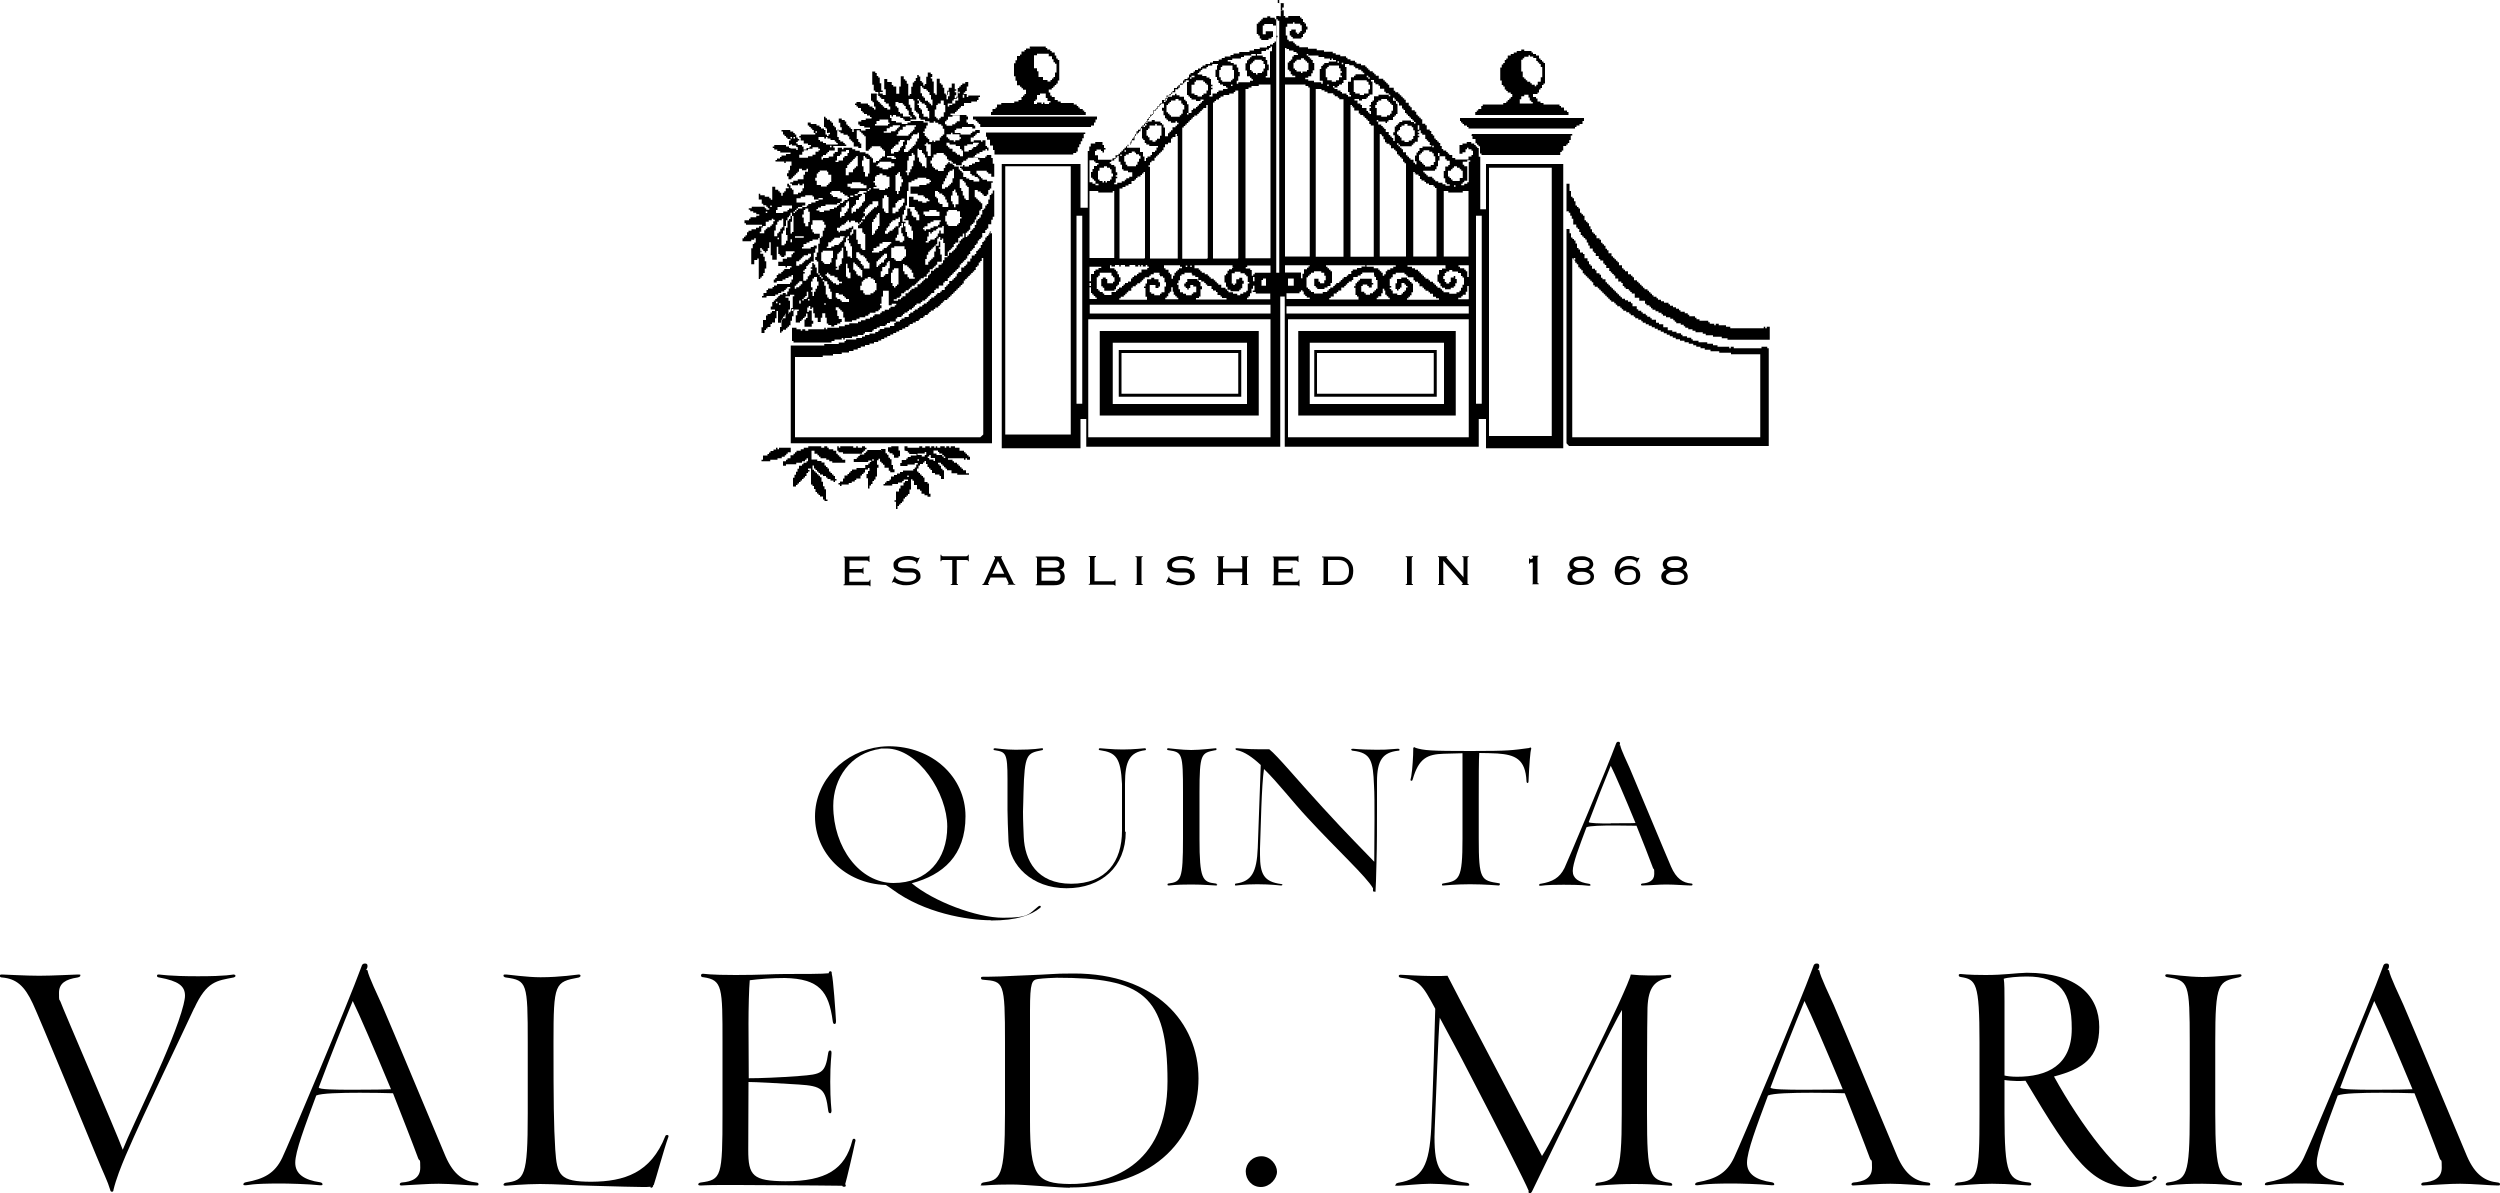 <?xml version="1.0" encoding="UTF-8"?>
<svg id="Layer_1" xmlns="http://www.w3.org/2000/svg" version="1.1" viewBox="0 0 1000 477.3">
  <!-- Generator: Adobe Illustrator 29.1.0, SVG Export Plug-In . SVG Version: 2.1.0 Build 142)  -->
  <defs>
    <style>
      .st0 {
        fill-rule: evenodd;
      }
    </style>
  </defs>
  <g>
    <path d="M396.4,368.1c-9.5,0-26.7-2.9-39.4-12.3-.9-.7-1.9-1.3-2.7-1.8-16.4-.6-28.3-12.8-28.3-27.4s11.9-26.2,26.2-27.9c.8-.1,2.5-.2,3.3-.2,17.3,0,30.7,12.2,30.7,28s-9.1,23.5-21.5,26.8c8.7,7.3,26,13.8,36.5,13.8s10.3-1.5,14.2-4.6c.2-.1.4-.2.5-.2.2,0,.4.1.4.3s0,.3-.2.5c-3.6,2.9-9.1,5.1-19.8,5.1ZM352.4,299.5c-12.4,1.6-19.1,12.1-19.1,22.8,0,16.7,10.6,30.9,24.1,30.9s21.5-9.4,21.5-22.6-11.5-31.2-24.4-31.2-1.6,0-2.1.1Z"/>
    <path d="M450.3,332.7c0,14.1-9.8,22.6-23.7,22.6s-22.7-9.3-23.2-18.8c-.2-5-.4-9.4-.4-12.4s0-10.9,0-12.4c0-10.5-.7-10.9-5-11.6-.4,0-.6-.2-.6-.4s.2-.4.6-.4c.6,0,4,.6,8.3.6,7.5,0,9.8-.6,10.4-.6s.5.2.5.4c0,.2-.2.4-.5.4-5.9,1.2-6.9,1.4-7.3,16.9,0,2.9-.2,5.4-.2,7.6,0,4.2.2,7.4.3,10.2.4,9.2,5.1,18.7,19,18.7s20.3-8.9,20.3-21.2v-18.7c-.5-10.6-2.5-12.6-8.7-13.5-.4,0-.6-.2-.6-.4s.2-.4.5-.4c1,0,4.7.5,9.1.5s8.5-.5,8.8-.5.5.2.5.4c0,.2-.1.4-.4.4-6.1.8-8,4.3-8,13.3v19.3Z"/>
    <path d="M486.9,353.8c0,.3-.2.4-.5.4-.7,0-5.2-.4-9.8-.4-6.9,0-8.4.4-9,.4s-.6-.2-.6-.4c0-.2.1-.4.4-.4,5-.7,5.8-1.5,5.8-18v-18.4c0-15.7-.3-16.1-5.7-16.9-.5,0-.7-.3-.7-.4,0-.2.2-.4.5-.4.6,0,5.5.7,9.2.7s9.3-.7,9.7-.7.4.1.4.4-.2.4-.6.4c-5.5,1.1-6.2,1.3-6.2,16.9v18.5c0,16.2,1.2,17.3,6.4,17.9.3,0,.5.1.5.4Z"/>
    <path d="M513,353.8c0,.2-.2.4-.6.4s-4.1-.5-9.5-.5-7.7.5-8.4.5-.5-.1-.5-.4.2-.4.5-.4c6.2-.9,8.2-4.6,8.6-14.2l1.2-33.2c-3.3-3.1-6.5-5.3-9.4-5.9-.4,0-.7-.3-.7-.5s0-.3.6-.3,4.1.4,8.5.4,2.5,0,4.4,0c3.4,2.7,11,12,21.2,23.1,9.9,10.9,18.1,19,20.8,21.9,0-5.3.1-11.4.1-17s0-10.5-.2-13.6c-.4-9.6-1.1-13-8.4-13.8-.5,0-.7-.3-.7-.5s.1-.3.7-.3c3.1.3,7,.4,9.5.4s3.8,0,8.4-.4c.4,0,.7,0,.7.4s-.2.4-.7.4c-5.9.7-8.3,3.7-8.3,12.3v1.5c0,2.3,0,5.7,0,9.5,0,6.6,0,14.6-.2,21.1-.1,5.6-.3,10.6-.4,12-.7,0-.7-.1-1-.2v-1.2c-2.6-4.6-14.5-15.5-26.2-28.2-5.9-6.3-11.5-13.7-17.4-19.5-1,6.4-1.3,23.8-1.6,31.8,0,.9,0,1.8,0,2.5,0,7.8,1.6,10.8,8.4,11.7.4,0,.6.2.6.4Z"/>
    <path d="M599.9,353.8c0,.2-.2.4-.4.4-.4,0-5.5-.5-11.5-.5s-10.1.5-10.7.5-.5-.1-.5-.4.2-.4.4-.4c6.5-1.1,7.8-1.5,7.8-18s0-31.3,0-34.1c-1.1,0-5.2.1-7.5.2-6.6.2-10,1.8-12.4,10.2-.1.4-.2.6-.5.6s-.4-.1-.4-.4.2-.6.3-1.4c.5-2.9.8-8.3.8-10.9,0,0,0-.2,0-.3,0-.2.2-.4.4-.4s.4,0,.4.2c3.4,1.1,6.3,1.3,22.1,1.3s16.6-.3,23.5-1.2c.1-.1.3-.2.4-.2.3,0,.4.2.4.4s0,.3-.1.4c-.2.4-.7,5.6-1,12.8,0,.4-.2.6-.4.6s-.4-.3-.4-.7c-.4-9-4.7-10.6-11.6-11.1-2.1-.1-5-.2-7.3-.2-.2,2.2-.2,10.4-.2,18.5v15.7c0,16.5.9,16.8,8.1,17.9.3,0,.4.2.4.4Z"/>
    <path d="M647.7,298.1h.4c.2,1.6,2.9,7.1,3.8,9.2,2,4.6,14.9,35.7,16.5,39.3,2.1,4.9,4.8,6.5,8,6.8.4,0,.6.1.6.4s-.2.4-.6.4c-1.8,0-6.5-.4-9.8-.4s-5.5.3-9.8.4c-.2,0-.4-.1-.4-.3,0-.2,0-.4.5-.5,2.6-.2,4.8-1.1,4.8-3.8s-.1-1.5-.5-2.4c-1.6-4.4-4.1-10.6-6.6-16.9-1.9,0-5.3-.1-8.7-.1-5,0-10.1.1-11.3.7-3,8-5.5,14.5-5.5,17.5s2.4,4.5,6.4,5.1c.3,0,.7.2.7.5s-.2.3-.7.3c-3-.4-8.5-.4-10.1-.4-7.9,0-8.2.4-9.1.4s-.6-.1-.6-.4.2-.4.6-.4c4.7-.8,7.5-2.3,9.5-6.3,1.3-2.8,17-39.9,20.6-49.7.2-.5.4-.8.9-.8s.7.3.7.6,0,.2-.1.6l-.2.4ZM644.3,329.3c4.5,0,9.2,0,9.9-.1-4.1-10-8.4-20-9.9-22.9-2.5,6.1-5.9,14.7-8.8,22.5,0,.5,4.3.6,8.8.6Z"/>
    <path d="M77.7,403.2c-4.8,10.5-19.2,39.9-27.5,59.2-1.7,4-3.8,9.3-4.8,13.5h0c0,.5-.2.8-.6.8s-.7-.3-.7-.7h0c-1.1-3.7-2.6-6.4-5.7-14-2.9-7.1-23-55.8-25.3-60.6-3.3-7.1-6.6-9.9-12.2-10.4-.7,0-1-.3-1-.7s.3-.5.9-.5c1,0,9.5.5,14.9.5s14.1-.5,15.5-.5.9.2.9.5-.3.5-1.1.7c-4.7.7-7.4,2.3-7.4,6.1s.1,2.3.6,3.6c.7,2.2,22.5,52.6,24.9,59.2,3.9-10,20.3-42.1,24.3-58,.3-1.4.6-2.6.6-3.6,0-3.9-2.6-5.9-10.3-7.3-.7-.1-.9-.3-.9-.7s.2-.5.8-.5,3.8.7,15.6.7,13.7-.7,14.2-.7.8.3.8.5c0,.3-.2.5-.8.7-6.6,1.3-10.7,1.4-15.7,12.3Z"/>
    <path d="M146.3,387.9l.7.2c.3,2.3,4.4,10.7,5.8,13.9,3.1,7.1,23,54.9,25.4,60.5,3.3,7.6,7.4,10,12.3,10.5.6.1.9.2.9.7s-.3.5-.9.5c-2.7,0-10-.7-15-.7s-8.4.4-15,.7c-.3,0-.6-.2-.6-.4,0-.3.1-.7.8-.8,4-.3,7.4-1.7,7.4-5.9s-.2-2.3-.8-3.7c-2.5-6.8-6.3-16.4-10.1-26.1-3-.1-8.1-.2-13.3-.2-7.6,0-15.5.2-17.4,1.1-4.6,12.4-8.4,22.4-8.4,26.9s3.6,6.9,9.9,7.8c.5.1,1,.3,1,.8s-.3.4-1.1.4c-4.6-.5-13.1-.7-15.6-.7-12.2,0-12.7.7-14,.7s-.9-.2-.9-.5.2-.5.9-.7c7.2-1.3,11.6-3.5,14.6-9.8,2.1-4.3,26.2-61.4,31.7-76.5.2-.8.6-1.2,1.4-1.2s1,.4,1,1,0,.3-.2.9l-.2.5ZM141.1,435.9c7,0,14.1-.1,15.3-.2-6.4-15.4-13-30.7-15.3-35.3-3.9,9.4-9.1,22.6-13.6,34.6,0,.8,6.6.9,13.6.9Z"/>
    <path d="M261.3,474v.2c0,.5-.5.9-.8.9s-.3-.1-.3-.4c-.9.1-1.9.1-3.3.1-3.4,0-8.8-.2-20.4-.5-5.2-.1-14.6-.7-20.5-.7s-13.6.7-13.9.7-.7-.1-.7-.4.3-.7.9-.8c7.5-1,8.8-2.3,8.8-27.7v-28.3c0-24.1-.3-24.9-8.7-26.1-.2,0-1-.2-1-.7s.1-.5,1-.5,8.3,1.1,13.8,1.1c8,0,14.8-1.1,15.3-1.1s.7.2.7.5-.2.5-.7.7c-9.6,1.8-10.1,2.2-10.1,25.9s.1,33.3.7,42.9c.7,10.3,1.7,12.9,14.5,12.9,13.1-.1,23.7-3.5,29.5-18.2.1-.3.3-.5.7-.5s.6.1.6.5-.1.3-.1.4c-1.7,4.7-4.9,16.5-5.8,19.1Z"/>
    <path d="M338.2,473.9c.1.1.1.3.1.4,0,.3-.3.4-.7.4s-.6-.1-.7-.4c-4-.1-10.8-.1-41.6-.3h-7.1c-5.2,0-7.1.2-7.9.2s-1-.2-1-.4c0-.3.2-.7,1-.8,8.3-1.1,8.7-2.3,8.7-27.7v-28.3c0-22.1,0-25-7.6-26.1-.7,0-1-.3-1-.7s.2-.7.8-.7,2.7.5,13,.5,14.7-.4,19.7-.4c7.4,0,15.3,0,17.6-.3,0-.4.2-.8.6-.8s.6.2.6.7v.3c.6,2,1.5,15.3,1.7,18.8v.2c0,.8-.2,1.1-.6,1.1s-.6-.4-.7-1.1c-1.6-12-5.4-17-19.2-17.3-5.2,0-10.3.4-14,.9-.3,3.1-.5,11.2-.5,17.2s.1,17.1.1,22c4.3,0,12.5-.3,20.1-.9,9-.7,10.5-.9,11.7-9.3.1-.5.3-.9.7-.9s.6.2.6,1c0,1.4-.5,3.5-.5,11.5s.5,10.6.5,11.5-.3,1.1-.5,1.1c-.5,0-.7-.3-.8-1-1.1-8.7-2.4-9.9-11.9-10.5-7.8-.5-17.1-1-20-1,0,4.2-.1,20.4-.1,27.2,0,10.3,1.8,12.4,14.9,12.5,16.2,0,23.8-4.8,26.7-16.2.1-.7.5-.8.7-.8s.6.1.6.7-.1.3-.1.4c-.9,4.4-3.4,15-4,17Z"/>
    <path d="M428,475.1c-4.3,0-17.9-1.3-23.4-1.3-8.1,0-10,.4-11.5.4s-.6-.2-.6-.5.1-.5.8-.7c6.7-1,8.7-1.6,8.7-27.7v-28.3c0-24.5-.5-24.4-8.7-25.1-.7,0-.9-.3-.9-.7s.2-.5.9-.5h1.6c3.3,0,7.2-.2,11.4-.4,9.1-.4,12.4-.5,14.9-.7,2-.1,2.7-.2,8.4-.2,32.4,0,49.8,19.4,49.8,42s-16.3,43.6-51.5,43.6ZM422.7,391.1c-.9,0-5.4.2-7.5.5-2.4.4-3.2,1.1-3.2,12.5v44.4c0,21.9,2.7,24.9,15.7,25.1,14.9.2,39.3-6.3,39.3-41.1s-10.3-41.4-44.3-41.4Z"/>
    <path d="M504.3,474.8c-3.5,0-6-2.9-6-6.2s2.7-6.1,6.3-6.1,6.2,3.4,6.2,6.2-2.9,6.1-6.4,6.1Z"/>
    <path d="M572.2,473.5c-4.3,0-11.3.8-13.1.8s-.8-.2-.8-.5.3-.5,1-.7c9.9-1.6,12.4-7.1,13.2-22,.7-14.5,1.4-39.9,1.6-47.6-5.2-9.7-6.4-11.5-13.7-12.4-.7-.1-.9-.4-.9-.7,0-.3.2-.5.8-.5s8.1.5,12.3.5,4.8,0,6.4-.1c.8,1.6,8.8,17,17.2,32.9,10.1,19.3,20.6,39.2,20.6,39.2,5.1-7.5,35-68.2,35.5-72.6,1.5.2,5.1.4,7.5.4s4.8,0,8.2-.3c.3,0,.5.2.5.5s-.2.7-.5.7c-6,.8-8.7,3.7-9,12-.2,5.6-.2,36.3-.2,42.3,0,25.5,1.1,26.5,9.2,27.7.6.1.9.4.9.8s-.2.4-.8.4-5.5-.7-14.4-.7-14,.7-15,.7-.5-.2-.5-.4c0-.3.2-.7.7-.8,8-1,9.8-2.8,9.8-27.6s.1-24.5.1-41.5c-2.6,3.7-21.3,42.2-36,72.6-.2.4-.5.7-.8.7s-.6-.2-.6-.5,0-.2.1-.4c-1.3-3.3-12.3-25-23.6-46.7-4.4-8.6-8.1-15.3-12-22.6-.6,6.8-1.4,29.8-2,44,0,1.3-.1,2.5-.1,3.7,0,12.3,2.1,17,12.9,18.3.7.1,1,.4,1,.8s-.2.4-.8.4c-2.5,0-9.6-.8-14.8-.8Z"/>
    <path d="M727,387.9l.7.2c.3,2.3,4.4,10.7,5.8,13.9,3.1,7.1,23,54.9,25.4,60.5,3.3,7.6,7.4,10,12.3,10.5.6.1.9.2.9.7s-.3.5-.9.5c-2.7,0-10-.7-15-.7s-8.4.4-15,.7c-.3,0-.6-.2-.6-.4,0-.3.1-.7.8-.8,4-.3,7.4-1.7,7.4-5.9s-.2-2.3-.8-3.7c-2.5-6.8-6.3-16.4-10.1-26.1-3-.1-8.1-.2-13.3-.2-7.6,0-15.5.2-17.4,1.1-4.6,12.4-8.4,22.4-8.4,26.9s3.6,6.9,9.9,7.8c.5.1,1,.3,1,.8s-.3.4-1.1.4c-4.6-.5-13.1-.7-15.6-.7-12.2,0-12.7.7-14,.7s-.9-.2-.9-.5.2-.5.9-.7c7.2-1.3,11.6-3.5,14.6-9.8,2.1-4.3,26.2-61.4,31.7-76.5.2-.8.6-1.2,1.4-1.2s1,.4,1,1,0,.3-.2.9l-.2.5ZM721.8,435.9c7,0,14.1-.1,15.3-.2-6.4-15.4-13-30.7-15.3-35.3-3.9,9.4-9.1,22.6-13.6,34.6,0,.8,6.6.9,13.6.9Z"/>
    <path d="M812.5,473.7c0,.3-.2.5-.8.5-1,0-8.1-.7-14.9-.7s-11.7.7-13.8.7-.9-.2-.9-.5.3-.5.9-.7c8.2-.7,8.8-2.4,8.8-27.7v-28.3c0-24.1-1.4-25.2-7.5-26.2-.6-.1-.8-.3-.8-.7s.2-.5.8-.5,2.5.4,10,.4,12-.8,16.4-.9c20.2,0,29,9.3,29,21.7s-6.4,16.7-18.1,19.8c10.5,19.1,27.2,41.7,35.2,41.7s2.9-.4,4.4-1.5c.3-.2.7-.4.9-.4.3,0,.6.2.6.4,0,.3-.2.7-.6,1-1.9,1.5-5.1,3-9.5,3-15.5,0-23-9.9-42.4-42.5-1.1.1-2.3.1-3.5.1s-3.9-.2-4.9-.4v13.3c0,25,1.5,26.8,9.9,27.7.6.1.8.3.8.7ZM810.7,390.6c-3.5,0-7.9.4-9.2.9.3,1.7.3,5.2.3,9v29.7c.7.2,2.6.5,5,.5,11.9,0,21.9-4.4,21.9-19.2s-4.8-20.9-18-20.9Z"/>
    <path d="M896.8,473.7c0,.4-.3.5-.8.5-1,0-8-.7-15-.7-10.6,0-13,.7-13.8.7s-.9-.3-.9-.5c0-.3.2-.5.7-.7,7.6-1.1,8.9-2.3,8.9-27.7v-28.3c0-24.1-.5-24.7-8.8-26.1-.8-.1-1-.4-1-.7,0-.3.2-.5.8-.5.9,0,8.5,1.1,14.1,1.1s14.4-1.1,14.9-1.1.7.2.7.5-.3.5-.9.7c-8.4,1.7-9.6,2-9.6,25.9v28.5c0,25,1.8,26.6,9.9,27.6.5.1.8.2.8.7Z"/>
    <path d="M954.9,387.9l.7.2c.3,2.3,4.4,10.7,5.8,13.9,3.1,7.1,23,54.9,25.4,60.5,3.3,7.6,7.4,10,12.3,10.5.6.1.9.2.9.7s-.3.5-.9.5c-2.7,0-10-.7-15-.7s-8.4.4-15,.7c-.3,0-.6-.2-.6-.4,0-.3.1-.7.8-.8,4-.3,7.4-1.7,7.4-5.9s-.2-2.3-.8-3.7c-2.5-6.8-6.3-16.4-10.1-26.1-3-.1-8.1-.2-13.3-.2-7.6,0-15.5.2-17.4,1.1-4.6,12.4-8.4,22.4-8.4,26.9s3.6,6.9,9.9,7.8c.5.1,1,.3,1,.8s-.3.4-1.1.4c-4.6-.5-13.1-.7-15.6-.7-12.2,0-12.7.7-14,.7s-.9-.2-.9-.5.2-.5.9-.7c7.2-1.3,11.6-3.5,14.6-9.8,2.1-4.3,26.2-61.4,31.7-76.5.2-.8.6-1.2,1.4-1.2s1,.4,1,1,0,.3-.2.9l-.2.5ZM949.7,435.9c7,0,14.1-.1,15.3-.2-6.4-15.4-13-30.7-15.3-35.3-3.9,9.4-9.1,22.6-13.6,34.6,0,.8,6.6.9,13.6.9Z"/>
  </g>
  <g>
    <path class="st0" d="M671.2,227.2c.4,0,.7-.2,1-.3.3-.1.5-.3.7-.5.2-.2.3-.5.3-.8s0-.6-.3-.8c-.2-.2-.4-.4-.7-.5-.3-.1-.6-.2-1-.3-.4,0-.8,0-1.2,0s-.8,0-1.2,0c-.4,0-.7.2-1,.3-.3.1-.5.3-.7.5-.2.2-.3.5-.3.8s0,.6.3.8c.2.2.4.4.7.5.3.1.6.2,1,.3.4,0,.8,0,1.2,0s.8,0,1.2,0ZM668.6,228.8c-.4,0-.8.2-1.1.4-.3.2-.6.4-.8.6-.2.3-.3.6-.3.9s.1.6.3.9c.2.3.5.5.8.6.3.2.7.3,1.1.4.4,0,.9.1,1.4.1s.9,0,1.4-.1c.4,0,.8-.2,1.2-.4.3-.2.6-.4.8-.6.2-.3.3-.6.3-.9s-.1-.6-.3-.9c-.2-.3-.5-.5-.8-.6-.3-.2-.7-.3-1.2-.4-.4-.1-.9-.1-1.4-.1s-.9,0-1.4.1ZM665.6,227.1c-.3-.4-.5-.9-.5-1.4s.1-1,.4-1.4c.2-.4.6-.7,1-1,.4-.3,1-.5,1.5-.6.6-.1,1.2-.2,1.9-.2s1.3,0,1.9.2c.6.2,1.1.4,1.6.6.4.3.8.6,1,1,.3.4.4.9.4,1.4s-.2,1-.5,1.4c-.3.4-.7.7-1.3.8h0c.6.2,1.1.5,1.5,1,.4.5.6,1.1.6,1.7s-.1,1.1-.4,1.5c-.3.4-.6.8-1.1,1.1-.5.3-1,.5-1.7.6-.7.1-1.4.2-2.1.2s-1.5,0-2.1-.2c-.6-.1-1.2-.3-1.7-.6-.5-.3-.8-.6-1.1-1.1-.3-.4-.4-.9-.4-1.5s.2-1.2.6-1.7c.4-.5.9-.8,1.5-1h0c-.6-.2-1-.5-1.3-.8ZM654.3,229c-.2-.3-.4-.6-.7-.8-.3-.2-.6-.4-1-.4-.4,0-.8-.1-1.2-.1s-.8,0-1.2.2c-.4.1-.7.3-1.1.5-.3.2-.6.5-.8.8-.2.3-.3.7-.3,1.1s.1,1,.3,1.3c.2.3.5.6.8.8.4.2.7.4,1.2.4.4,0,.9.1,1.3.1s.8,0,1.1-.2c.3-.1.7-.3.9-.5.3-.2.5-.5.6-.8.1-.3.2-.7.2-1.2s0-.9-.3-1.3ZM654.8,225.4h-.2c0-.2,0-.2,0-.3,0,0,0-.1,0-.2,0-.1,0-.2-.2-.4-.2-.1-.4-.3-.6-.4-.3-.1-.6-.2-.9-.3-.3,0-.7-.1-1-.1-.6,0-1.2,0-1.7.3-.5.2-.9.5-1.3.8-.3.3-.6.7-.8,1.2-.2.5-.3.9-.3,1.4s0,.1,0,.2c0,0,0,.2,0,.2h0c.5-.6,1-1,1.6-1.2.6-.2,1.3-.3,2.1-.3s1.1,0,1.7.2c.5.2,1,.4,1.5.7.4.3.8.7,1,1.2.3.5.4,1,.4,1.7,0,1.3-.4,2.2-1.3,2.9-.8.7-2,1-3.5,1s-1.6-.1-2.3-.4c-.7-.3-1.2-.6-1.7-1.1-.4-.5-.8-1.1-1-1.7-.2-.7-.4-1.4-.4-2.2s.1-1.8.4-2.5c.3-.8.6-1.4,1.1-1.9.5-.5,1.1-1,1.8-1.3.7-.3,1.5-.5,2.4-.5s1,0,1.4.1c.4,0,.7.2,1,.3.3.1.5.2.7.3.2,0,.3.1.4.1.1,0,.2,0,.3,0,0,0,.1-.1.1-.2l.3.2-1.2,2.3ZM633.8,227.2c.4,0,.7-.2,1-.3.3-.1.5-.3.7-.5.2-.2.3-.5.3-.8s0-.6-.3-.8c-.2-.2-.4-.4-.7-.5-.3-.1-.6-.2-1-.3-.4,0-.8,0-1.2,0s-.8,0-1.2,0c-.4,0-.7.2-1,.3-.3.1-.5.3-.7.5-.2.2-.3.5-.3.8s0,.6.3.8c.2.2.4.4.7.5.3.1.6.2,1,.3.4,0,.8,0,1.2,0s.8,0,1.2,0ZM631.2,228.8c-.4,0-.8.2-1.2.4-.3.2-.6.4-.8.6-.2.3-.3.6-.3.9s.1.6.3.9c.2.3.5.5.8.6.3.2.7.3,1.2.4.4,0,.9.1,1.4.1s.9,0,1.4-.1c.4,0,.8-.2,1.1-.4.3-.2.6-.4.8-.6.2-.3.3-.6.3-.9s0-.6-.3-.9c-.2-.3-.5-.5-.8-.6-.3-.2-.7-.3-1.1-.4-.4-.1-.9-.1-1.4-.1s-.9,0-1.4.1ZM628.2,227.1c-.3-.4-.5-.9-.5-1.4s.1-1,.4-1.4c.3-.4.6-.7,1-1,.4-.3.9-.5,1.5-.6.6-.1,1.3-.2,1.9-.2s1.3,0,1.9.2c.6.2,1.1.4,1.5.6.4.3.8.6,1,1,.2.4.4.9.4,1.4s-.2,1-.5,1.4c-.3.4-.7.7-1.3.8h0c.6.2,1.1.5,1.5,1,.4.5.6,1.1.6,1.7s-.1,1.1-.4,1.5c-.3.4-.6.8-1.1,1.1-.5.3-1,.5-1.7.6-.7.1-1.4.2-2.1.2s-1.5,0-2.1-.2c-.6-.1-1.2-.3-1.7-.6-.5-.3-.8-.6-1.1-1.1-.3-.4-.4-.9-.4-1.5s.2-1.2.6-1.7c.4-.5.9-.8,1.5-1h0c-.6-.2-1-.5-1.3-.8ZM612.6,233.7c.2,0,.3,0,.4-.1,0,0,.1-.2.1-.4v-8.2c-.1,0-.2,0-.4,0-.1,0-.3,0-.4,0-.1,0-.2.1-.3.2,0,0-.1.2-.1.3h-.3v-2.2h.3c0,.3.1.4.3.4s.4,0,.6-.2c.3-.1.4-.3.4-.5,0-.3-.2-.4-.5-.4v-.3h2.6v.3c-.2,0-.3,0-.3.1,0,0,0,.2,0,.4v9.8c0,.2,0,.3.1.4,0,0,.2.1.4.1v.3h-2.9v-.3ZM585.4,231.1v-7.8c0-.2,0-.3-.1-.4,0,0-.2-.1-.4-.1v-.3h2.6v.3c-.2,0-.3,0-.4.1,0,.1-.1.2-.1.4v9.9c0,.2,0,.3.1.4,0,0,.2.1.4.1v.3h-2.8v-.3c.3,0,.4,0,.4-.2s0-.2,0-.2c0,0-.1-.1-.1-.2l-7.7-8.8v8.9c0,.2,0,.3.1.4,0,0,.2.1.4.1v.3h-2.6v-.3c.2,0,.3,0,.4-.1,0,0,0-.2,0-.4v-9.9c0-.2,0-.3,0-.4,0,0-.2-.1-.4-.1v-.3h3.7v.3c-.2,0-.3,0-.3,0,0,0,0,0,0,.2s0,0,0,.1c0,0,0,.1.1.1l6.8,7.8h0ZM562.3,233.7c.2,0,.3,0,.4-.1,0,0,.1-.2.1-.4v-9.9c0-.2,0-.3-.1-.4,0,0-.2-.1-.4-.1v-.3h2.9v.3c-.2,0-.3,0-.4.1,0,.1-.1.2-.1.4v9.9c0,.2,0,.3.1.4,0,0,.2.1.4.1v.3h-2.9v-.3ZM535.7,232.6c1.3,0,2.2-.4,2.9-1.1.7-.7,1-1.8,1-3.2s-.4-2.5-1.1-3.2c-.7-.7-1.8-1.1-3.1-1.1h-4.2v8.6h4.6ZM529.2,223c0,0-.2-.1-.4-.1v-.3h6.7c.9,0,1.7.1,2.4.4.7.3,1.3.7,1.8,1.2.5.5.9,1.1,1.2,1.8.3.7.4,1.5.4,2.3s-.1,1.6-.3,2.3c-.2.7-.6,1.3-1,1.8-.5.5-1,.9-1.7,1.2-.7.3-1.5.4-2.3.4h-7.1v-.3c.2,0,.3,0,.4-.1,0,0,.1-.2.1-.4v-9.9c0-.2,0-.3-.1-.4ZM509.5,223c0,0-.2-.1-.4-.1v-.3h9.1c.4,0,.6,0,.7,0,.1,0,.2-.2.2-.3h.3v2.5h-.3c0-.2,0-.3-.2-.4-.1-.1-.3-.2-.7-.2h-6.8v3.4h4.4c.2,0,.5,0,.6-.1.2,0,.3-.2.3-.5h.3v2.6h-.3c0-.2,0-.4-.2-.5-.1,0-.3-.1-.7-.1h-4.5v3.7h7.3c.3,0,.5,0,.7-.2.2-.1.2-.3.2-.6h.3v2.6h-.3c0-.3-.2-.4-.8-.4h-9.7v-.3c.2,0,.3,0,.4-.1,0,0,.1-.2.1-.4v-9.9c0-.2,0-.3-.1-.4ZM498.9,233.6c0,0,.2.1.4.1v.3h-2.9v-.3c.2,0,.3,0,.4-.1,0,0,.1-.2.1-.4v-4.3h-7.7v4.3c0,.2,0,.3.1.4,0,0,.2.1.4.1v.3h-2.9v-.3c.2,0,.3,0,.4-.1,0,0,.1-.2.1-.4v-9.9c0-.2,0-.3-.1-.4,0,0-.2-.1-.4-.1v-.3h2.9v.3c-.2,0-.3,0-.4.1,0,.1-.1.2-.1.4v4.1h7.7v-4.1c0-.2,0-.3-.1-.4,0,0-.2-.1-.4-.1v-.3h2.9v.3c-.2,0-.3,0-.4.1,0,.1-.1.2-.1.4v9.9c0,.2,0,.3.1.4ZM467.7,230.6c0,.1,0,.2,0,.3,0,.2.1.4.4.6.3.2.6.4,1,.6.4.2.9.3,1.4.4.5.1,1,.2,1.6.2,1.4,0,2.4-.2,3-.6.6-.4.9-.9.9-1.6s0-.6-.2-.8c-.2-.2-.4-.4-.6-.5-.3-.1-.6-.2-.9-.2-.4,0-.7,0-1.1,0-.7,0-1.4,0-2.1,0-.7,0-1.4,0-2.1-.3-.6-.2-1.1-.5-1.5-.9-.4-.4-.6-1-.6-1.9s.1-1,.4-1.4c.3-.4.7-.8,1.2-1.1.5-.3,1.1-.5,1.8-.7.7-.2,1.4-.3,2.2-.3s1.2,0,1.6.1c.5,0,.9.2,1.2.3.3.1.6.2.8.3.2,0,.4.1.5.1s.3,0,.4,0c0,0,.1-.1.2-.2h.3c0,.1-1.2,2.6-1.2,2.6l-.2-.2s0-.1,0-.3,0-.2-.3-.4c-.2-.1-.4-.3-.7-.4-.3-.1-.7-.3-1.1-.3-.4-.1-.9-.1-1.4-.1-1.2,0-2.1.2-2.8.6-.7.4-1,.9-1,1.5s0,.5.2.7c.1.2.4.3.6.4.3,0,.6.2.9.2.4,0,.7,0,1.1,0,.7,0,1.4,0,2.1,0,.8,0,1.4.1,2,.3.6.2,1.1.5,1.6,1,.4.5.6,1.1.6,2s-.1.9-.4,1.3c-.2.4-.6.8-1.1,1.1-.5.3-1.1.6-1.8.8-.7.2-1.5.3-2.4.3s-1.5,0-2-.2c-.6-.1-1.1-.3-1.5-.4-.4-.2-.8-.3-1-.5-.3-.1-.5-.2-.6-.2s-.3,0-.5.3h-.2c0-.1,1.2-2.6,1.2-2.6h.3ZM454.2,233.7c.2,0,.3,0,.4-.1,0,0,.1-.2.1-.4v-9.9c0-.2,0-.3-.1-.4,0,0-.2-.1-.4-.1v-.3h2.9v.3c-.2,0-.3,0-.4.1,0,.1-.1.2-.1.4v9.9c0,.2,0,.3.1.4,0,0,.2.1.4.1v.3h-2.9v-.3ZM438.3,222.8c-.2,0-.3,0-.4.2,0,0-.1.3-.1.4v9.1h7.3c.5,0,.8-.2.8-.7h.3v2.5h-.3c0-.3-.2-.4-.8-.4h-9.6v-.3c.2,0,.3,0,.4-.1,0,0,.1-.2.1-.4v-9.9c0-.2,0-.3-.1-.4,0,0-.2-.1-.4-.1v-.3h2.9v.3ZM422.1,232.4c.7,0,1.2-.2,1.6-.5.3-.3.5-.8.5-1.4s-.2-1.1-.5-1.4c-.4-.3-.9-.5-1.6-.5h-5.5v3.7h5.5ZM421.6,227.1c.8,0,1.4-.1,1.7-.4.3-.2.5-.6.5-1.1s-.2-.9-.5-1.1c-.3-.2-.9-.4-1.7-.4h-5v3h5ZM414.7,223c0,0-.2-.1-.4-.1v-.3h7.5c.7,0,1.3,0,1.8.2.5.2.9.4,1.2.6.3.3.5.6.7.9.1.4.2.7.2,1.2s-.1,1.1-.4,1.5c-.2.4-.7.7-1.3.9h0c.6.2,1.1.5,1.4,1,.3.5.5,1.1.5,1.8,0,1.1-.3,1.9-1,2.5-.7.6-1.8.9-3.3.9h-7.3v-.3c.2,0,.3,0,.4-.1,0,0,.1-.2.1-.4v-9.9c0-.2,0-.3-.1-.4ZM401.7,229.5l-2.5-5.1-2.3,5.1h4.7ZM395.5,232.7c0,.1-.1.3-.2.4,0,.2-.1.3-.1.4,0,.2.1.2.4.2v.3h-2.7v-.3c0,0,.2,0,.2,0,0,0,.1,0,.2-.1,0,0,.1-.2.2-.3,0-.1.2-.3.3-.5l3.9-8.8c.1-.2.2-.4.3-.6,0-.1,0-.2,0-.3,0-.2-.1-.3-.4-.3v-.3h3.2v.3c-.2,0-.3,0-.3.3s0,.2.1.3c0,.1.2.3.3.6l4.2,8.6c.1.3.2.5.3.6,0,.2.1.2.2.3,0,0,.1.1.2.1,0,0,.2,0,.3,0v.3h-3v-.3c.2,0,.3,0,.3,0,0,0,0-.1,0-.2s0-.1,0-.2c0,0-.1-.2-.2-.5l-.8-1.7h-6.2l-.7,1.7ZM380.4,233.7c.2,0,.3,0,.4-.1,0,0,.1-.2.1-.4v-9.2h-3.6c-.3,0-.5,0-.6.1-.1,0-.2.2-.2.4h-.3v-2.6h.3c0,.4.3.6.8.6h9.1c.5,0,.8-.2.8-.6h.3v2.6h-.3c0-.2,0-.4-.2-.4-.1,0-.3-.1-.6-.1h-3.7v9.2c0,.2,0,.3.1.4,0,0,.2.1.4.1v.3h-2.9v-.3ZM358.2,230.6c0,.1,0,.2,0,.3,0,.2.1.4.4.6.3.2.6.4,1,.6.4.2.9.3,1.4.4.5.1,1,.2,1.6.2,1.4,0,2.4-.2,3-.6.6-.4.9-.9.9-1.6s0-.6-.2-.8c-.2-.2-.4-.4-.6-.5-.3-.1-.6-.2-.9-.2-.4,0-.7,0-1.1,0-.7,0-1.4,0-2.1,0-.7,0-1.4,0-2.1-.3-.6-.2-1.1-.5-1.5-.9-.4-.4-.6-1-.6-1.9s.1-1,.4-1.4c.3-.4.7-.8,1.2-1.1.5-.3,1.1-.5,1.8-.7.7-.2,1.4-.3,2.2-.3s1.2,0,1.6.1c.5,0,.9.2,1.2.3.3.1.6.2.8.3.2,0,.4.1.5.1s.3,0,.3,0c0,0,.2-.1.2-.2h.3c0,.1-1.2,2.6-1.2,2.6l-.2-.2s0-.1,0-.3,0-.2-.2-.4c-.2-.1-.4-.3-.7-.4-.3-.1-.7-.3-1.2-.3-.4-.1-.9-.1-1.4-.1-1.2,0-2.1.2-2.8.6-.7.4-1,.9-1,1.5s0,.5.2.7c.1.2.4.3.6.4.3,0,.6.2.9.2.4,0,.7,0,1.1,0,.7,0,1.4,0,2.1,0,.7,0,1.4.1,2,.3.6.2,1.1.5,1.5,1,.4.5.6,1.1.6,2s-.1.9-.4,1.3c-.2.4-.6.8-1.1,1.1-.5.3-1.1.6-1.8.8-.7.2-1.5.3-2.4.3s-1.4,0-2-.2c-.6-.1-1.1-.3-1.5-.4-.4-.2-.7-.3-1-.5-.3-.1-.5-.2-.6-.2s-.3,0-.5.3h-.2c0-.1,1.2-2.6,1.2-2.6h.3ZM337.9,223c0,0-.2-.1-.4-.1v-.3h9.1c.4,0,.6,0,.7,0,.1,0,.2-.2.2-.3h.3v2.5h-.3c0-.2,0-.3-.2-.4-.1-.1-.3-.2-.7-.2h-6.8v3.4h4.4c.3,0,.5,0,.6-.1.2,0,.3-.2.3-.5h.3v2.6h-.3c0-.2,0-.4-.2-.5-.1,0-.4-.1-.7-.1h-4.5v3.7h7.3c.3,0,.5,0,.7-.2.1-.1.2-.3.2-.6h.3v2.6h-.3c0-.3-.3-.4-.8-.4h-9.7v-.3c.2,0,.3,0,.4-.1,0,0,.1-.2.1-.4v-9.9c0-.2,0-.3-.1-.4Z"/>
    <path class="st0" d="M511.1,1.2V0h.6v1.2h.6v2.9h1.2v2.3h.6v.6h1.2v-.6h4.7v.6h.6v.6h.6v1.2h.6v.6h.6v1.2h.6v1.2h-.6v1.2h-.6v.6h-.6v1.2h-.6v.6h-3.5v-.6h-.6v-.6h-.6v-1.8h.6v-.6h1.8v1.2h.6v.6h.6v-.6h.6v-.6h.6v-2.3h-.6v-.6h-2.3v-.6h-.6v.6h-2.3v1.2h-.6v3.5h.6v1.7h.6v.6h1.8v.6h.6v.6h.6v.6h1.2v.6h3.5v.6h3.5v.6h2.9v.6h3.5v.6h1.2v.6h1.8v.6h2.3v.6h.6v.6h1.2v.6h1.8v.6h.6v.6h1.8v.6h1.7v.6h.6v.6h.6v.6h.6v.6h1.2v.6h.6v.6h.6v.6h1.2v1.2h1.8v.6h.6v.6h.6v.6h.6v.6h.6v1.2h1.8v1.2h.6v.6h1.2v.6h.6v.6h.6v.6h.6v.6h.6v.6h.6v1.2h1.2v1.2h.6v.6h.6v1.2h1.2v.6h.6v1.2h.6v.6h.6v.6h.6v.6h.6v1.8h1.2v.6h.6v1.7h1.2v.6h.6v1.2h.6v.6h.6v1.2h.6v.6h.6v.6h.6v.6h.6v1.2h.6v1.2h.6v.6h1.2v.6h.6v.6h.6v.6h1.2v1.2h1.2v.6h5.3v-1.2h1.2v-.6h.6v-1.7h-.6v-.6h-1.2v-.6h-.6v.6h-.6v1.2h-1.2v.6h-1.2v-3.5h1.2v-.6h1.7v-.6h1.8v.6h1.2v.6h.6v.6h.6v.6h.6v3.5h.6v21h2.3v-18.1h30.9v113.7h-30.9v-11.7h-2.9v11.1h-77.6v-60.1h-1.8v60.1h-77.6v-11.1h-2.3v11.7h-31.5v-113.7h31.5v17.5h2.9v-22.7h.6v-1.8h.6v-1.2h1.8v-.6h2.9v1.2h.6v1.2h.6v.6h-.6v1.2h-.6v-.6h-.6v-.6h-1.8v.6h-.6v1.7h1.2v1.8h5.8v-.6h1.2v-1.2h1.2v-.6h.6v-.6h.6v-.6h.6v-.6h.6v-.6h.6v-.6h.6v-.6h1.2v-1.2h.6v-1.2h.6v-.6h.6v-1.2h.6v-1.2h.6v-.6h1.2v-1.2h.6v-.6h.6v-.6h.6v-.6h.6v-1.2h.6v-.6h.6v-1.2h1.2v-1.7h1.2v-.6h.6v-1.2h.6v-.6h.6v-.6h.6v-1.2h1.2v-.6h.6v-1.2h1.2v-.6h.6v-.6h.6v-.6h.6v-1.2h1.2v-.6h.6v-.6h.6v-.6h1.2v-1.2h.6v-.6h1.2v-.6h.6v-1.2h.6v-.6h1.2v-.6h.6v-.6h1.2v-.6h1.2v-.6h.6v-.6h1.2v-.6h1.8v-.6h1.2v-.6h2.3v-.6h1.2v-.6h1.2v-.6h2.3v-.6h1.2v-.6h2.3v-.6h4.1v-.6h1.8v-.6h2.3v-.6h2.9v-.6h1.2v-.6h1.2v-.6h.6v-.6h.6v-1.7h.6v-.6h-.6v-4.1h-1.2v-.6h-3.5v.6h-.6v3.5h1.2v-1.2h2.9v2.3h-.6v.6h-1.2v.6h-2.9v-.6h-.6v-1.2h-.6v-.6h-.6v-4.1h.6v-.6h.6v-.6h.6v-.6h.6v-.6h1.8v-.6h1.2v.6h1.8v.6h1.2v.6h.6v-1.8h.6v-2.3h.6v-1.2h.6v-1.7h.6ZM511.7,6.4h-1.2v102.7h1.2V6.4ZM411.9,19.2v-.6h6.4v.6h.6v.6h1.2v.6h.6v.6h1.2v1.2h.6v1.2h.6v.6h.6v8.2h-.6v1.2h-.6v.6h-.6v.6h-.6v.6h-.6v.6h-1.2v1.2h.6v1.2h.6v.6h1.2v1.2h1.2v.6h1.2v.6h5.2v.6h1.2v.6h.6v.6h.6v.6h1.2v.6h.6v.6h.6v1.2h-37.9v-1.2h.6v-1.2h1.2v-.6h.6v-1.2h1.7v-.6h5.2v-.6h1.7v-.6h1.2v-1.2h.6v-.6h.6v-.6h.6v-1.7h-1.2v-.6h-.6v-.6h-.6v-.6h-1.2v-1.8h-.6v-1.8h-.6v-5.2h.6v-1.2h.6v-1.7h1.2v-.6h.6v-1.2h1.2v-.6h.6v-.6h1.8ZM508.8,20.4v-1.8h-.6v.6h-.6v.6h-1.2v.6h-1.8v1.2h-1.8v.6h2.3v.6h1.2v1.2h.6v1.8h.6v2.3h-.6v2.3h-.6v.6h1.7v-10.5h.6ZM514.6,19.8v-.6h-.6v11.7h4.1v-.6h-1.2v-.6h-.6v-1.2h-.6v-.6h-.6v-2.9h.6v-.6h.6v-.6h.6v-1.2h.6v-.6h1.7v-.6h-.6v-.6h-1.2v-.6h-1.8v-.6h-1.2ZM608.5,20.4v-.6h1.2v.6h2.9v.6h.6v.6h1.2v.6h1.2v1.2h.6v.6h.6v.6h.6v.6h.6v8.2h-.6v.6h-.6v1.2h-.6v.6h-.6v1.2h-.6v.6h-1.8v1.2h1.2v.6h.6v1.2h1.2v.6h1.2v.6h6.4v.6h.6v.6h1.2v1.2h1.2v.6h.6v1.2h-37.3v-1.2h.6v-.6h.6v-.6h1.2v-1.2h.6v-.6h8.2v-.6h1.2v-.6h.6v-.6h.6v-.6h.6v-.6h.6v-1.2h-.6v-.6h-1.2v-.6h-.6v-.6h-.6v-1.2h-.6v-.6h-.6v-1.8h-.6v-5.2h.6v-1.2h.6v-.6h.6v-1.2h.6v-.6h.6v-1.2h1.2v-.6h1.2v-.6h1.2v-.6h2.3ZM419.5,22.7v-1.2h-4.7v.6h-1.2v5.2h1.2v1.2h.6v2.3h1.8v1.2h1.8v.6h1.2v-.6h.6v-.6h.6v-.6h.6v-1.8h.6v-3.5h-.6v-.6h-.6v-1.2h-.6v-1.2h-1.2ZM502.3,22.2v-.6h-1.8v.6h-2.9v.6h-1.2v.6h-3.5v.6h-1.8v.6h1.2v.6h1.2v.6h1.2v1.2h.6v1.8h.6v1.7h-.6v1.8h-.6v1.2h.6v-.6h4.7v-.6h1.2v-.6h-.6v-.6h-.6v-.6h-1.2v-2.3h-.6v-2.9h.6v-1.2h.6v-.6h.6v-.6h.6v-.6h1.8ZM523.3,22.2v-.6h-.6v.6h.6v.6h.6v.6h.6v.6h.6v1.2h.6v2.9h-.6v1.2h-.6v1.2h-1.2v.6h-1.2v.6h1.2v.6h2.3v.6h2.9v.6h.6v-1.2h-1.2v-4.7h.6v-1.2h.6v-.6h.6v-.6h1.8v-.6h2.9v-.6h-1.2v-.6h-.6v.6h-.6v-.6h-2.3v-.6h-2.3v-.6h-4.1ZM612,22.7v-.6h-.6v.6h-1.7v.6h-.6v.6h-.6v4.7h.6v2.3h.6v.6h.6v.6h.6v.6h1.2v.6h.6v.6h1.2v.6h.6v-.6h.6v-1.2h1.2v-1.8h.6v-4.1h-.6v-1.2h-.6v-.6h-.6v-.6h-.6v-1.2h-1.2v-.6h-1.2ZM521.6,23.9v-.6h-1.2v.6h-1.8v.6h-.6v.6h-.6v2.3h.6v.6h.6v.6h1.8v.6h.6v-.6h1.8v-.6h.6v-2.9h-.6v-.6h-.6v-.6h-.6ZM504.7,24.5v-.6h-2.9v.6h-.6v.6h-.6v.6h-.6v2.3h.6v.6h.6v.6h1.2v.6h.6v-.6h1.8v-.6h.6v-1.2h.6v-1.8h-.6v-1.2h-.6ZM535.6,24.5h-.6v.6h.6v-.6ZM537.3,25.1h-.6v.6h.6v-.6ZM487.2,26.2v-.6h-2.3v.6h-1.7v.6h-.6v.6h-1.7v.6h-.6v.6h-.6v.6h-.6v.6h1.8v.6h1.7v.6h1.2v.6h.6v2.3h.6v.6h-.6v.6h.6v.6h-.6v2.3h-.6v.6h1.2v-1.2h1.8v-.6h.6v-.6h1.8v-.6h1.8v-.6h-.6v-.6h-1.2v-.6h-1.2v-.6h-.6v-1.2h-.6v-1.2h-.6v-2.9h.6v-1.8h.6ZM539.7,26.2v-.6h-1.7v1.2h.6v5.2h-1.2v1.2h-.6v.6h-1.2v.6h-.6v.6h-1.2v-.6h-.6v.6h.6v.6h1.2v.6h1.2v.6h.6v.6h1.8v.6h.6v.6h1.2v-.6h-.6v-1.2h-.6v-4.1h1.2v-1.8h1.2v-.6h.6v-.6h3.5v-.6h-.6v-.6h-.6v-.6h-1.2v-.6h-1.2v-.6h-.6v-.6h-1.8ZM493,28v-1.8h-4.1v.6h-.6v1.2h-.6v2.9h.6v1.2h.6v.6h3.5v-.6h.6v-.6h.6v-3.5h-.6ZM535.6,27.4v-1.2h-4.1v.6h-.6v.6h-.6v3.5h.6v1.2h1.8v.6h1.7v-.6h1.2v-1.2h1.2v-.6h-.6v-1.2h.6v-.6h-.6v-1.2h-.6ZM348.9,32.7v-4.1h1.2v.6h.6v1.2h.6v.6h.6v2.3h.6v2.9h.6v.6h-1.2v.6h1.2v.6h1.2v-2.3h-.6v-4.1h1.2v1.2h1.8v1.2h.6v.6h1.2v2.9h1.2v-2.9h.6v-4.1h1.2v1.2h.6v.6h.6v1.2h.6v4.7h.6v-.6h.6v-2.9h.6v-1.7h.6v-.6h.6v-1.2h.6v-1.2h.6v.6h.6v1.8h.6v.6h.6v1.2h.6v-.6h.6v-2.9h.6v-1.7h1.2v.6h.6v1.2h-.6v.6h.6v1.2h.6v4.7h.6v.6h.6v-6.4h1.2v1.8h.6v.6h.6v1.2h.6v2.3h.6v.6h.6v-1.7h.6v-1.2h1.2v-1.7h1.2v2.3h.6v.6h-.6v.6h.6v1.2h-.6v1.2h.6v-.6h.6v-3.5h.6v-.6h.6v-.6h.6v-.6h1.2v-.6h1.2v1.8h-.6v1.8h-.6v.6h-.6v.6h1.2v1.2h.6v-.6h4.7v.6h-.6v1.2h-.6v.6h-2.3v.6h-2.9v1.2h-1.2v.6h-.6v.6h-.6v.6h-.6v.6h-.6v.6h-1.8v.6h6.4v.6h.6v1.2h-.6v1.2h.6v.6h2.3v.6h.6v1.2h-1.2v-.6h-4.1v.6h-2.3v.6h-.6v1.2h2.3v.6h4.1v-.6h.6v-.6h1.2v-.6h1.8v1.2h-1.2v.6h-.6v.6h-.6v.6h-1.2v1.7h1.2v-.6h2.9v.6h.6v-.6h1.2v2.3h.6v.6h.6v1.2h-.6v-.6h-.6v.6h-1.2v.6h-1.2v.6h-1.2v.6h-.6v.6h-.6v.6h1.8v.6h.6v-.6h2.3v-.6h.6v-.6h1.8v1.2h.6v2.3h.6v5.2h-1.2v-1.2h-1.2v-.6h-.6v-.6h-4.1v1.2h.6v.6h.6v.6h.6v.6h.6v.6h1.8v.6h2.3v.6h-.6v2.3h-.6v.6h-.6v1.8h-.6v.6h-1.2v-.6h-.6v-.6h-.6v-.6h-1.2v-.6h-1.2v2.9h.6v.6h.6v.6h.6v.6h.6v.6h.6v2.3h-.6v.6h-.6v1.8h-.6v.6h-.6v1.2h-.6v1.2h-.6v.6h-.6v.6h-.6v1.7h-.6v.6h-.6v.6h-.6v1.7h.6v-.6h.6v-.6h.6v-1.2h.6v-.6h.6v-.6h.6v-1.2h.6v-1.8h.6v-.6h.6v-.6h.6v-1.2h.6v-1.8h.6v-.6h.6v-1.2h.6v-.6h.6v-1.8h.6v-1.8h.6v-.6h.6v-1.2h.6v10.5h-.6v1.2h-.6v1.8h-1.2v1.7h-.6v.6h-.6v1.2h-1.2v1.8h-.6v.6h-.6v.6h-.6v1.2h-.6v.6h-.6v1.2h-.6v.6h-.6v.6h-.6v1.2h-.6v.6h-.6v1.2h-.6v.6h-.6v.6h-.6v.6h-.6v.6h-.6v1.2h-.6v.6h-.6v.6h-.6v.6h-.6v.6h-.6v.6h-.6v.6h-.6v.6h-.6v1.2h-1.2v.6h-.6v1.2h-1.8v1.2h-1.2v.6h-.6v1.2h-1.2v.6h-.6v.6h-.6v.6h-.6v.6h-.6v.6h-1.2v.6h-.6v.6h-1.7v.6h-.6v.6h-.6v.6h-.6v.6h-1.2v.6h-.6v.6h-1.2v.6h-.6v.6h-.6v.6h-1.7v.6h-.6v1.2h-2.3v.6h-1.2v.6h-.6v.6h-2.3v.6h-1.2v.6h-1.2v.6h-.6v.6h-2.9v.6h-.6v.6h-2.3v.6h-2.3v.6h-2.9v.6h-.6v-.6h-.6v.6h-2.9v.6h-1.2v.6h-15.2v-.6h-.6v-5.3h1.8v.6h1.7v.6h.6v-.6h1.2v.6h1.2v-.6h6.4v-.6h.6v.6h.6v-.6h4.7v-.6h2.3v-.6h1.8v-.6h3.5v-.6h1.2v-.6h1.8v-.6h1.8v-.6h1.2v-.6h.6v-.6h2.3v-.6h.6v-.6h1.2v-.6h1.7v-.6h.6v-.6h1.7v-.6h.6v-.6h-1.8v.6h-1.2v-5.8h-2.3v2.3h-.6v2.9h-.6v.6h.6v1.2h-.6v.6h-.6v.6h-1.2v.6h-2.3v.6h-.6v.6h-1.2v.6h-2.3v.6h-1.2v.6h-1.8v.6h-2.9v-1.7h-.6v-2.3h-.6v-.6h-.6v-.6h-.6v-.6h-1.2v1.2h.6v2.3h.6v1.2h1.2v1.2h-.6v.6h-1.2v.6h-1.2v.6h-1.2v-.6h-1.2v-.6h-.6v-2.3h-.6v-1.8h-1.2v1.8h-.6v1.7h-1.2v-1.7h-1.2v-1.8h-.6v-2.3h-.6v.6h-.6v-1.2h-.6v.6h-.6v1.8h.6v-.6h1.2v4.1h.6v1.2h-.6v1.2h-2.9v-2.9h.6v-.6h.6v-1.8h-.6v1.2h-.6v.6h-.6v.6h-.6v.6h-.6v.6h-1.7v-2.9h.6v-1.7h.6v-.6h-1.8v.6h-1.2v-1.2h.6v-4.7h.6v-.6h-1.7v.6h-1.8v.6h1.2v1.2h.6v3.5h-.6v1.7h-1.2v1.8h-1.2v.6h-.6v1.2h-1.2v-4.7h-.6v2.9h-.6v1.7h-1.2v.6h-.6v1.2h-1.2v.6h-.6v.6h-.6v1.2h-1.2v-2.3h.6v-2.9h1.2v-1.8h.6v-.6h1.2v-.6h.6v-.6h1.2v-.6h-1.7v-1.2h.6v-1.8h.6v-.6h.6v-.6h.6v-.6h.6v-.6h.6v-.6h1.2v-.6h1.2v.6h.6v-1.2h.6v-1.2h.6v-.6h-1.2v.6h-.6v.6h-.6v.6h-1.2v.6h-1.2v.6h-1.2v.6h-3.5v.6h-1.8v-.6h.6v-1.2h1.2v-1.2h.6v-.6h1.8v-.6h.6v-.6h1.2v-.6h5.2v-.6h.6v-1.2h.6v-1.8h-.6v.6h-1.2v.6h-1.2v.6h-1.2v.6h-2.3v.6h-1.2v-1.2h.6v-.6h.6v-1.2h.6v-.6h1.2v-.6h.6v-.6h.6v-.6h2.3v-.6h.6v-.6h-1.8v.6h-.6v-.6h-2.9v-1.7h1.8v-1.2h1.7v-.6h1.8v-1.2h.6v-.6h.6v-.6h-3.5v1.7h-.6v.6h-1.2v-.6h-.6v-.6h-.6v-2.9h-.6v5.2h-1.8v-1.8h-.6v-5.2h-.6v2.3h-.6v1.2h-.6v.6h-.6v-.6h-.6v-.6h-.6v-.6h-.6v2.3h1.2v1.2h.6v1.8h.6v2.9h-.6v1.8h-.6v1.2h-.6v.6h-.6v.6h-.6v-8.2h-.6v.6h-1.2v1.7h-1.2v-6.4h.6v-1.7h.6v-.6h.6v-1.7h-.6v.6h-1.2v.6h-3.5v-1.2h.6v-.6h.6v-.6h.6v-1.2h.6v-.6h1.2v-.6h1.8v-.6h1.2v-.6h1.2v-.6h-6.4v-.6h-.6v-1.2h1.8v-.6h.6v-.6h2.3v-.6h1.2v-.6h-1.2v-.6h-1.2v-.6h-1.2v-.6h-.6v-.6h1.2v-.6h5.2v.6h.6v.6h1.2v-.6h-.6v-.6h-.6v-.6h-1.2v-.6h-.6v-1.7h-1.2v-2.3h.6v.6h1.8v.6h1.8v.6h.6v.6h.6v-5.2h1.2v1.2h1.2v.6h.6v.6h.6v1.2h.6v-1.2h.6v-.6h.6v-1.2h1.2v-.6h-.6v-1.2h1.2v-.6h1.2v-.6h1.8v-.6h2.3v-1.8h.6v-1.2h1.2v-1.2h-.6v.6h-1.8v-.6h-1.2v1.2h-.6v.6h-.6v.6h-.6v.6h-.6v.6h-.6v.6h-1.2v-1.2h-.6v-1.2h.6v-1.2h.6v-1.8h.6v-1.7h-2.3v.6h-.6v-.6h-3.5v-.6h.6v-.6h1.2v-.6h.6v-.6h1.8v-.6h1.8v-.6h-4.1v-.6h-1.2v-.6h-1.2v-.6h-.6v-.6h.6v-.6h4.7v.6h1.2v.6h.6v-1.2h-.6v-1.8h.6v-.6h-1.2v-.6h-.6v-.6h-.6v-.6h-.6v-1.2h-.6v-.6h3.5v.6h1.2v.6h.6v.6h.6v1.2h.6v.6h.6v.6h-.6v.6h-.6v.6h.6v.6h1.7v.6h.6v1.2h1.2v-.6h1.2v-.6h.6v-.6h-1.2v-.6h-1.7v-1.2h-1.2v-1.2h-.6v-.6h.6v-.6h5.8v-.6h-.6v-1.2h-.6v-.6h-.6v-.6h-.6v-.6h-.6v-1.2h1.2v.6h2.3v.6h1.2v.6h.6v.6h1.2v.6h.6v1.8h.6v.6h.6v-1.2h-.6v-1.8h-.6v-.6h-.6v-4.1h.6v.6h.6v.6h1.2v.6h.6v.6h.6v1.2h.6v.6h.6v1.2h2.3v-1.2h-.6v-1.8h-.6v-1.7h1.2v.6h1.2v.6h.6v1.2h.6v.6h.6v.6h.6v.6h.6v1.2h.6v-1.2h2.9v.6h1.8v-.6h1.8v-.6h-2.3v-.6h-1.8v-.6h-.6v-1.2h1.2v-.6h1.8v-.6h2.3v-.6h-.6v-.6h-1.2v-.6h-1.2v-.6h-.6v-.6h-.6v-1.2h-1.2v-.6h-.6v-.6h-.6v-.6h.6v-.6h1.7v.6h2.9v.6h.6v.6h1.2v.6h.6v.6h.6v-1.2h-.6v-1.7h-.6v-.6h-.6v-2.9h2.3v.6h.6v-1.2h-1.2v-.6h-.6v-2.3h-.6ZM477.8,30.9v-.6h-1.2v.6h-.6v.6h.6v-.6h1.2ZM547.3,30.9v-.6h-.6v.6h.6v.6h.6v-.6h-.6ZM475.5,32.7v-.6h-1.2v.6h-.6v.6h-.6v.6h-1.2v1.2h-.6v.6h-1.2v1.2h-1.2v.6h-.6v.6h-1.2v.6h-.6v.6h.6v-.6h1.7v-.6h1.2v-.6h.6v.6h1.2v.6h1.8v1.2h.6v.6h.6v1.2h.6v3.5h-.6v.6h.6v-.6h1.2v-1.2h.6v-.6h1.2v-.6h.6v-.6h.6v-.6h.6v-.6h.6v-.6h.6v-.6h-1.2v.6h-1.8v-.6h-1.8v-.6h-.6v-.6h-.6v-.6h-.6v-5.2h.6ZM481.3,32.7v-.6h-2.9v.6h-.6v1.2h-1.2v3.5h1.2v.6h1.2v.6h1.8v-.6h.6v-.6h1.2v-1.2h.6v-2.3h-.6v-.6h-.6v-.6h-.6ZM546.7,32.7v-.6h-5.2v4.7h.6v.6h1.8v.6h1.7v-.6h1.8v-1.7h.6v-1.8h-.6v-1.2h-.6ZM549.6,33.2v-1.2h-1.2v.6h.6v5.2h-1.2v.6h-.6v.6h-.6v.6h-1.8v.6h-1.2v-.6h-1.8v.6h1.2v1.2h1.2v.6h.6v1.2h1.8v1.2h.6v.6h.6v.6h.6v-1.2h-.6v-1.2h.6v-.6h-.6v-.6h.6v-1.2h.6v-.6h.6v-1.7h1.8v-.6h4.1v.6h.6v-.6h-.6v-.6h-1.2v-.6h-.6v-1.2h-1.7v-1.2h-.6v-.6h-1.2v-.6h-.6ZM493,33.8h-.6v.6h.6v-.6ZM508.2,103.2V33.8h-4.7v.6h-2.9v.6h-1.2v.6h-1.2v67.7h9.9ZM522.2,34.4v-.6h-8.2v68.8h9.9V35h-.6v-.6h-1.2ZM531.5,33.8h-.6v.6h.6v-.6ZM368.8,35v-.6h-.6v2.9h.6v1.2h.6v.6h.6v1.2h1.2v.6h.6v.6h.6v.6h.6v-2.3h-.6v-1.8h-.6v-1.2h-.6v-.6h-.6v-.6h-1.2v-.6h-.6ZM528.6,36.2v-.6h-2.3v67.1h11.1v-63h-1.7v-.6h-.6v-.6h-1.2v-.6h-.6v-.6h-2.3v-.6h-1.2v-.6h-1.2ZM495.3,103.2V36.2h-1.2v.6h-.6v.6h-1.8v.6h-2.3v.6h-1.2v.6h-.6v.6h-1.2v.6h-.6v.6h-.6v62.4h9.9ZM379.8,38.5v-1.8h-.6v1.2h-.6v1.8h.6v-1.2h.6ZM383.9,36.7h-.6v.6h.6v-.6ZM418.3,39.1v-1.7h-2.3v.6h-1.2v1.8h-.6v.6h-.6v1.2h1.2v-.6h1.8v.6h.6v-.6h.6v.6h1.8v-.6h.6v-.6h-1.2v-1.2h-.6ZM351.3,38.5v-.6h-.6v2.3h.6v.6h.6v.6h.6v.6h.6v.6h.6v.6h1.2v.6h1.2v-1.2h-.6v-1.2h-1.2v-.6h-.6v-1.2h-1.2v-.6h-.6v-.6h-.6ZM385.7,37.9h-.6v1.2h.6v-1.2ZM611.4,39.1v-1.2h-1.7v.6h-1.2v1.2h-.6v1.7h5.2v-.6h-.6v-.6h-.6v-1.2h-.6ZM383.3,40.2v-1.2h-.6v.6h-1.2v.6h-.6v1.2h-1.8v1.2h.6v-.6h1.2v-.6h1.2v-1.2h1.2ZM557.8,39.7v-.6h-.6v1.2h1.2v1.2h.6v4.1h-.6v.6h-.6v.6h-.6v1.2h-1.8v.6h-.6v.6h-.6v-.6h-2.9v-.6h-.6v.6h.6v1.2h1.2v.6h.6v.6h.6v.6h.6v1.2h1.2v1.2h.6v.6h.6v.6h.6v1.2h.6v-2.3h-.6v-1.2h.6v-2.3h.6v-.6h.6v-.6h.6v-.6h1.2v-.6h3.5v.6h1.2v.6h.6v-.6h-.6v-.6h-.6v-.6h-.6v-.6h-.6v-.6h-.6v-.6h-.6v-.6h-.6v-1.2h-.6v-.6h-.6v-1.2h-1.2v-1.2h-.6v-.6h-.6v-.6h-.6ZM365.3,40.2v-.6h-1.8v2.3h.6v1.2h.6v1.7h.6v1.2h.6v.6h.6v1.2h-2.3v.6h-2.3v-.6h-.6v-.6h-1.2v-.6h-1.7v-.6h-1.2v.6h-.6v-.6h-.6v1.2h.6v1.2h1.8v.6h2.3v.6h2.3v-.6h1.2v-.6h5.2v.6h1.7v1.2h-.6v1.2h-.6v1.2h-.6v.6h.6v1.2h.6v.6h.6v.6h.6v1.2h1.2v-.6h.6v.6h.6v-.6h1.8v-1.2h.6v-.6h.6v-.6h.6v-2.3h-.6v-1.2h-.6v-.6h-1.2v-.6h-1.2v-.6h-.6v.6h-1.7v-.6h-1.8v-.6h-1.8v-.6h-.6v-1.8h-.6v-.6h-.6v-.6h-.6v-4.1h-.6ZM367.6,40.2v-.6h-.6v.6h.6v1.2h-.6v.6h.6v1.2h.6v.6h.6v1.7h.6v1.2h1.7v.6h.6v-2.9h-.6v-1.2h-.6v-1.2h-.6v-.6h-1.2v-.6h-.6v-.6h-.6ZM466.8,40.2v-.6h-.6v.6h-.6v.6h.6v-.6h.6ZM471.4,40.2v-.6h-1.2v.6h-1.8v.6h-.6v.6h-.6v.6h-.6v2.9h.6v.6h.6v.6h.6v.6h3.5v-.6h.6v-.6h.6v-1.7h.6v-1.8h-.6v-.6h-.6v-1.2h-1.2ZM554.8,40.2v-.6h-2.3v.6h-1.2v.6h-.6v1.2h-.6v1.2h.6v2.9h1.8v.6h2.3v-.6h1.2v-.6h.6v-1.2h.6v-2.3h-.6v-.6h-.6v-.6h-.6v-.6h-.6ZM377.5,42v-1.8h-1.2v1.2h-1.2v.6h-.6v1.8h-.6v2.9h.6v.6h.6v.6h.6v-.6h.6v-.6h1.2v-1.8h.6v-2.9h-.6ZM359.4,41.4v-.6h-1.2v1.7h.6v.6h.6v1.7h.6v.6h1.2v1.2h2.9v.6h.6v-.6h-.6v-.6h-.6v-1.8h-.6v-.6h-.6v-1.2h-.6v-.6h-.6v-.6h-1.8ZM465.6,43.2v-1.8h-1.2v.6h-.6v.6h-.6v.6h-.6v.6h-.6v.6h-.6v1.2h-.6v.6h-.6v.6h-.6v1.2h-.6v.6h-.6v.6h.6v-.6h1.7v-.6h1.2v.6h2.3v.6h.6v.6h.6v1.2h.6v3.5h1.2v-1.2h.6v-.6h.6v-.6h.6v-1.2h1.2v-.6h.6v-.6h.6v-.6h-.6v-.6h-.6v.6h-1.8v-.6h-1.2v-.6h-.6v-.6h-.6v-1.2h-.6v-1.8h-.6v-1.2h.6ZM483.1,103.2v-61.2h-.6v1.2h-1.2v.6h-.6v.6h-.6v.6h-.6v.6h-.6v.6h-1.2v.6h-.6v.6h-.6v.6h-.6v.6h-.6v.6h-.6v.6h-.6v.6h-.6v.6h-.6v52.5h9.9ZM540.8,42.6v-.6h-.6v60.7h9.3v-52.5h-1.2v-.6h-.6v-1.2h-.6v-.6h-.6v-.6h-.6v-.6h-.6v-.6h-1.2v-.6h-.6v-1.2h-1.8v-1.2h-.6v-.6h-.6ZM383.9,48.4v-2.3h-2.9v.6h-1.8v1.2h-.6v.6h-.6v1.2h.6v.6h2.3v-.6h1.2v-.6h.6v-.6h1.2ZM389.2,47.8v-1.2h49.6v1.2h-.6v1.2h-.6v1.2h-1.2v.6h-44.3v-1.2h-.6v-.6h-.6v-.6h-.6v-.6h-1.2ZM584,48.4v-1.2h49.6v1.2h-.6v1.2h-1.2v.6h-1.2v.6h-.6v.6h-42.6v-.6h-.6v-.6h-1.2v-.6h-.6v-.6h-.6v-.6h-.6ZM355.3,49v-1.2h-3.5v.6h-1.2v1.2h-.6v.6h5.2v-.6h.6v-.6h-.6ZM458.6,50.2v-.6h-.6v.6h-.6v.6h.6v-.6h.6ZM462.7,50.2v-.6h-.6v.6h-2.3v1.2h-.6v.6h-.6v2.3h.6v.6h.6v1.2h1.2v.6h1.2v-.6h.6v-.6h1.2v-1.2h.6v-4.1h-1.8ZM563,50.2v-.6h-1.2v.6h-1.2v.6h-.6v1.2h-.6v.6h-.6v1.2h.6v.6h.6v.6h.6v1.2h1.2v.6h1.7v-.6h1.2v-.6h.6v-1.2h.6v-2.3h-.6v-1.2h-.6v-.6h-1.8ZM360,50.7v-.6h-2.9v.6h-1.2v.6h-1.2v1.2h-1.2v.6h2.9v-.6h1.8v-.6h.6v-.6h.6v-.6h.6ZM366.4,50.7v-.6h-4.1v.6h-1.2v1.2h-1.2v.6h-.6v1.2h-.6v.6h4.7v-.6h.6v-.6h.6v-.6h.6v-.6h.6v-1.2h.6ZM567.7,51.9v-1.8h-.6v1.8h.6v.6h-.6v.6h.6v.6h-.6v.6h.6v.6h-.6v1.8h-1.2v.6h-.6v.6h-.6v.6h-4.7v-.6h-.6v-.6h-.6v.6h.6v.6h.6v.6h.6v.6h.6v1.2h1.2v1.2h.6v.6h.6v.6h.6v.6h1.2v1.2h.6v.6h.6v-1.2h-.6v-2.3h.6v-1.2h.6v-.6h.6v-1.2h1.2v-.6h3.5v-.6h-.6v-1.2h-.6v-.6h-.6v-.6h-.6v-1.7h-1.2v-.6h-.6v-1.2h-.6ZM456.8,55.4v-4.1h-.6v1.2h-.6v.6h-.6v.6h-.6v.6h-.6v1.8h-1.2v1.2h-.6v.6h-.6v.6h-.6v.6h5.2v1.7h1.2v1.8h.6v1.8h.6v-1.2h.6v-.6h1.2v-.6h.6v-1.2h1.2v-.6h.6v-1.2h.6v-.6h-3.5v-.6h-1.2v-.6h-.6v-1.2h-.6v-.6h-.6ZM335.5,52.5v-.6h-.6v2.9h.6v1.2h.6v.6h1.2v.6h.6v.6h.6v.6h-5.2v.6h.6v1.2h-2.3v.6h-.6v.6h-.6v.6h-1.2v.6h-.6v1.2h.6v-.6h2.3v-.6h1.8v-1.2h.6v-.6h1.2v-1.7h1.7v.6h.6v-.6h3.5v.6h1.2v.6h1.8v.6h2.3v.6h1.2v.6h.6v.6h.6v.6h.6v1.7h1.2v-.6h1.2v-.6h.6v-.6h.6v-.6h1.2v-2.3h-.6v-.6h-.6v-.6h-.6v-.6h-3.5v.6h-.6v.6h-.6v.6h-1.2v-5.8h-.6v-.6h-.6v-.6h-.6v-.6h-.6v-.6h-1.2v3.5h.6v1.2h.6v.6h.6v1.8h-1.2v-.6h-1.8v-1.7h-.6v-.6h-.6v-.6h-.6v-1.2h-.6v-.6h-1.7v-.6h-1.2v-.6h-.6ZM326.8,52.5h-.6v.6h.6v-.6ZM332,53.1h-.6v.6h.6v-.6ZM367.6,55.4v-2.3h-.6v.6h-1.8v.6h-.6v1.2h-.6v.6h-1.2v1.8h-.6v1.7h-.6v1.2h1.7v-.6h.6v-.6h.6v-.6h.6v-.6h.6v-.6h.6v-1.2h.6v-1.2h.6ZM381,53.7v-.6h-.6v.6h-1.8v1.2h.6v.6h.6v.6h1.7v.6h.6v-.6h1.7v-.6h.6v-.6h-.6v-1.2h-2.9ZM394.4,54.8v-1.8h39.7v.6h-.6v1.7h-.6v1.2h-.6v1.2h-.6v1.2h-.6v1.7h-.6v.6h-1.2v.6h-31.5v-1.8h-.6v-1.8h-1.2v-2.3h-1.2v-1.2h-.6ZM470.8,54.2v-.6h-.6v1.2h-1.2v.6h-.6v1.7h-1.2v.6h-1.2v1.2h-.6v1.2h-.6v.6h-.6v.6h-.6v.6h-.6v.6h-.6v.6h-.6v1.2h-1.2v.6h-.6v1.2h-.6v.6h.6v36.7h11.1v-49h-.6ZM552.5,54.2v-.6h-.6v49h10.5v-37.3h-.6v-.6h-.6v-1.2h-.6v-.6h-.6v-.6h-.6v-.6h-.6v-1.2h-.6v-.6h-.6v-.6h-1.2v-1.2h-.6v-.6h-1.2v-.6h-.6v-1.2h-.6v-1.2h-.6v-.6h-.6ZM588.7,54.2v-.6h40.2v.6h-.6v1.8h-.6v1.2h-.6v.6h-.6v.6h-1.2v1.8h-.6v.6h-.6v1.2h-31.5v-.6h-.6v-2.9h-.6v-.6h-.6v-.6h-.6v-1.7h-1.2v-1.2h-.6ZM316.8,54.8h-.6v.6h.6v-.6ZM318,54.8h-.6v.6h.6v-.6ZM329.7,55.4v-.6h-2.3v1.2h.6v.6h1.2v.6h1.2v.6h4.7v-.6h-.6v-.6h-.6v-.6h-1.7v-.6h-1.2v-.6h-.6v.6h-.6ZM361.8,56.6v-.6h-1.8v.6h-.6v1.2h-1.2v.6h-.6v.6h-.6v.6h-.6v1.8h1.2v-.6h1.8v-.6h.6v-1.2h.6v-.6h.6v-1.7h.6ZM371.1,57.7v-.6h-.6v.6h-.6v.6h.6v2.3h.6v1.8h1.2v-4.7h-1.2ZM379.8,57.7v-.6h-1.2v1.2h.6v.6h.6v.6h1.2v1.2h1.2v.6h.6v.6h1.2v.6h1.2v-2.3h-.6v-.6h-.6v-1.2h-1.7v-.6h-2.3ZM391.5,57.7v-.6h-2.3v.6h-2.3v.6h-1.2v2.3h1.8v-.6h1.2v-.6h.6v-.6h1.2v-.6h.6v-.6h.6ZM316.8,58.3v-.6h-.6v1.7h2.3v.6h.6v-1.2h-.6v-.6h-1.8ZM332.6,58.3h-.6v.6h.6v-.6ZM573.5,58.3h-.6v.6h.6v-.6ZM327.3,59.5v-.6h-2.3v.6h-1.8v.6h-1.7v.6h-.6v1.2h-1.2v1.2h3.5v-.6h1.8v-.6h1.2v-1.2h1.2v-.6h.6v-.6h-.6ZM367.6,60.1v-.6h-.6v3.5h.6v1.7h.6v.6h.6v1.2h1.2v.6h.6v-4.1h-.6v-1.2h-.6v-.6h-.6v-1.2h-1.2ZM339.6,61.2v-1.2h-1.2v.6h-1.8v1.2h-.6v.6h-1.2v1.8h-.6v.6h1.2v-.6h1.8v-1.2h.6v-.6h1.2v-1.2h.6ZM450.4,60.1h-.6v.6h.6v-.6ZM571.7,60.7v-.6h-2.3v.6h-.6v.6h-.6v.6h-.6v2.3h.6v.6h.6v.6h.6v.6h.6v.6h2.3v-.6h1.2v-1.2h.6v-2.3h-.6v-1.2h-.6v-.6h-1.2ZM453.9,61.2v-.6h-1.2v.6h-1.2v.6h-1.2v.6h-.6v2.3h.6v1.2h.6v.6h3.5v-.6h.6v-1.2h.6v-1.2h.6v-1.2h-.6v-.6h-1.2v-.6h-.6ZM365.3,61.8v-.6h-.6v1.2h-1.2v1.8h-.6v4.1h-.6v.6h.6v1.2h.6v-1.2h.6v-1.2h.6v-1.2h.6v-2.3h.6v-2.3h-.6ZM377.5,61.8v-.6h-2.9v.6h-1.2v1.2h-.6v1.2h-.6v1.2h.6v1.2h.6v.6h.6v.6h1.2v.6h2.3v-1.2h.6v-1.2h.6v-.6h.6v-.6h.6v.6h1.2v.6h.6v.6h1.8v1.2h.6v.6h.6v.6h.6v1.8h1.2v.6h1.2v.6h1.7v.6h2.3v-1.2h-.6v-.6h-1.2v-.6h-1.2v-.6h-.6v-1.2h-2.9v-.6h-.6v-.6h-.6v-.6h1.2v-.6h.6v.6h1.8v-.6h1.2v-.6h1.2v-.6h1.8v-1.7h-4.7v.6h-.6v.6h-1.2v.6h-.6v1.2h-2.3v-.6h-1.2v-.6h-.6v-.6h-1.2v-.6h-.6v-1.2h-.6v-.6h-.6ZM575.8,62.4v-1.2h-.6v1.2h.6v1.8h-.6v2.3h-.6v1.2h-.6v.6h-4.7v.6h.6v.6h.6v.6h.6v.6h1.8v.6h.6v.6h.6v.6h1.2v.6h1.7v.6h1.2v.6h1.7v-.6h-1.2v-.6h-.6v-1.8h-.6v-2.9h.6v-1.8h1.2v-.6h.6v-1.7h-1.2v-.6h-.6v-1.2h-2.3ZM448.7,61.8h-.6v.6h.6v-.6ZM343.1,66.5v-4.1h-.6v.6h-.6v.6h-.6v.6h-.6v.6h-.6v.6h-.6v.6h-.6v1.2h-.6v2.9h1.2v-1.2h1.7v-1.2h.6v-.6h.6v-.6h.6ZM346,63v-.6h-.6v1.8h-.6v2.3h.6v2.3h.6v1.8h1.2v-1.2h.6v-5.8h-1.2v-.6h-.6ZM357.7,63v-.6h-2.9v.6h1.8v.6h1.8v-.6h-.6ZM447.5,64.7v-2.3h-.6v.6h-.6v.6h-.6v.6h-1.2v.6h-.6v.6h.6v.6h1.2v.6h.6v2.3h.6v1.2h-.6v.6h.6v.6h-.6v1.8h-.6v.6h1.2v-.6h1.8v-.6h1.2v-.6h.6v-.6h1.2v-.6h1.2v-1.8h-1.7v-.6h-1.8v-.6h-.6v-1.8h-.6v-1.2h-.6ZM437.6,64.7v-.6h-1.8v8.8h1.2v.6h1.2v.6h1.2v-.6h-1.2v-1.2h-.6v-.6h-.6v-.6h-.6v-2.3h.6v-1.2h.6v-1.2h1.2v-.6h.6v-.6h-1.2v-.6h-.6ZM588.1,64.7v-.6h-1.2v.6h-1.8v1.2h.6v.6h1.2v5.8h-1.2v.6h-.6v.6h-.6v.6h1.2v-.6h1.2v-.6h.6v-8.2h.6ZM356.5,65.3v-.6h-4.7v.6h-.6v.6h-.6v.6h1.2v.6h1.2v.6h2.3v-.6h1.2v-.6h1.2v-1.2h-1.2ZM428.3,66.5h-26.2v107.3h26.2v-107.3ZM442.8,67.1v-.6h-1.2v.6h-1.8v1.2h-.6v3.5h.6v.6h1.2v.6h.6v-.6h.6v.6h.6v-.6h1.2v-.6h.6v-1.2h.6v-1.2h-.6v-1.7h-.6v-.6h-1.2ZM582.8,67.1v-.6h-1.2v.6h-.6v.6h-.6v.6h-1.2v2.3h.6v.6h.6v.6h.6v.6h2.9v-1.2h1.2v-2.9h-.6v-.6h-.6v-.6h-1.2ZM620.7,67.1h-25.1v107.3h25.1v-107.3ZM381.6,71.2v-3.5h-.6v.6h-1.2v.6h-.6v1.2h-.6v1.2h-.6v1.2h-.6v1.2h-.6v1.8h1.2v-.6h1.2v-.6h.6v-.6h.6v-.6h.6v-1.8h.6ZM330.8,68.8v-.6h-2.9v.6h-.6v.6h-.6v1.7h-.6v1.2h.6v1.7h1.7v.6h2.3v-.6h.6v-.6h.6v-.6h.6v-2.9h-1.2v-1.2h-.6ZM360,70.6v-1.8h-.6v.6h-.6v.6h-.6v6.4h.6v1.2h.6v-1.2h.6v-1.8h.6v-1.7h.6v-1.2h-.6v-1.2h-.6ZM458,103.2v-34.4h-.6v.6h-.6v.6h-.6v.6h-1.2v.6h-.6v.6h-.6v.6h-1.2v1.2h-1.2v.6h-1.2v.6h-1.2v.6h-1.2v28h9.9ZM565.9,69.4v-.6h-.6v33.8h9.3v-27.4h-.6v-.6h-.6v-.6h-1.8v-.6h-1.2v-.6h-.6v-.6h-1.2v-.6h-.6v-1.2h-.6v-.6h-1.2v-.6h-.6ZM353,70v-.6h-1.2v.6h-1.2v.6h-.6v1.8h-.6v.6h.6v1.2h.6v.6h-1.2v.6h2.3v.6h2.3v-.6h1.2v-.6h.6v-4.1h-1.2v-.6h-1.7ZM370.5,71.7v-.6h-3.5v.6h-1.2v.6h-1.2v.6h-1.2v3.5h-.6v5.8h-.6v1.8h-.6v1.8h-.6v2.9h1.2v.6h-.6v1.2h.6v2.3h.6v1.8h.6v.6h1.2v.6h.6v-3.5h-.6v-1.8h-.6v-.6h-.6v-1.8h-1.7v-.6h.6v-1.2h.6v-2.9h1.2v1.2h.6v1.7h.6v.6h1.2v1.2h1.2v-2.3h-.6v-1.2h-.6v-.6h-.6v-1.2h-2.3v-4.1h1.8v1.2h1.8v.6h1.7v.6h1.7v-.6h1.2v-.6h-.6v-.6h-1.2v-.6h-.6v-.6h-2.3v-.6h-2.9v-2.9h3.5v-.6h2.9v-.6h1.2v-.6h.6v-.6h-.6v-.6h-1.2ZM385.1,72.3v-.6h-1.2v3.5h.6v1.2h.6v1.8h.6v1.2h.6v.6h1.2v-5.2h-.6v-.6h-.6v-1.2h-.6v-.6h-.6ZM344.3,73.5v-.6h-3.5v.6h-1.8v1.2h1.2v.6h6.4v-1.2h-1.2v-.6h-1.2ZM316.8,74.1v-.6h-1.2v.6h.6v1.2h.6v.6h.6v1.8h1.8v-.6h1.2v-.6h.6v-1.2h.6v-1.8h-.6v.6h-1.2v-.6h-.6v.6h-2.3ZM626.6,84.6v-11.1h1.2v2.9h.6v2.3h.6v.6h.6v1.2h.6v1.7h.6v.6h.6v.6h.6v1.7h.6v.6h.6v.6h.6v1.8h.6v.6h.6v.6h.6v1.2h.6v1.2h.6v1.2h.6v.6h.6v.6h.6v1.2h1.2v.6h.6v1.2h.6v.6h.6v.6h.6v1.2h.6v.6h.6v1.2h1.2v1.2h.6v.6h.6v.6h.6v.6h.6v.6h.6v1.2h1.2v1.2h.6v.6h.6v.6h1.2v1.2h1.2v.6h.6v.6h.6v1.2h1.2v.6h.6v.6h.6v.6h.6v.6h.6v.6h.6v.6h1.2v.6h.6v.6h.6v.6h.6v.6h.6v.6h1.2v.6h.6v.6h1.2v.6h1.2v.6h1.8v.6h.6v.6h1.2v.6h1.2v.6h1.2v.6h.6v.6h1.7v.6h1.2v.6h.6v.6h2.3v.6h.6v.6h1.2v.6h3.5v.6h.6v.6h1.8v.6h.6v-.6h1.2v.6h2.9v.6h1.7v.6h13.4v-.6h.6v.6h.6v-.6h1.2v5.2h-16.9v-.6h-2.3v-.6h-3.5v-.6h-2.9v-.6h-1.2v-.6h-2.9v-.6h-1.2v-.6h-1.7v-.6h-1.2v-.6h-.6v-.6h-1.2v-.6h-1.8v-.6h-.6v-.6h-.6v-.6h-1.2v-.6h-1.7v-.6h-1.2v-.6h-.6v-.6h-1.2v-.6h-1.2v-.6h-1.2v-.6h-.6v-.6h-.6v-.6h-1.2v-.6h-.6v-1.2h-2.3v-1.2h-1.8v-1.7h-1.2v-.6h-.6v-.6h-.6v-.6h-1.2v-.6h-.6v-.6h-.6v-1.2h-.6v-.6h-1.2v-1.2h-1.2v-1.2h-.6v-.6h-.6v-.6h-.6v-.6h-.6v-1.2h-1.2v-1.2h-.6v-.6h-.6v-1.2h-1.2v-.6h-.6v-1.2h-1.2v-1.2h-.6v-.6h-.6v-1.2h-1.2v-1.2h-.6v-1.2h-.6v-1.2h-.6v-.6h-.6v-.6h-.6v-.6h-.6v-1.2h-.6v-1.2h-.6v-.6h-.6v-1.2h-1.2v-2.3h-.6v-1.2h-.6v-1.2h-.6v-.6h-.6ZM582.2,74.1h-.6v.6h.6v-.6ZM348.3,75.8v-.6h-.6v.6h-.6v.6h.6v-.6h.6ZM382.2,77v-1.2h-.6v.6h-.6v1.8h-.6v2.3h.6v1.2h.6v1.2h.6v-1.2h1.2v-3.5h-.6v-1.2h-.6ZM336.1,77v-.6h-3.5v.6h-.6v.6h.6v.6h.6v.6h1.8v.6h1.7v1.2h-.6v.6h-1.2v.6h-4.7v.6h-1.8v.6h-1.2v.6h-.6v.6h1.2v.6h1.8v-.6h2.3v-.6h1.7v-.6h1.2v-.6h.6v-.6h.6v-.6h1.2v-.6h.6v-.6h1.2v-.6h.6v-.6h-.6v-.6h-1.2v-.6h-.6v-.6h-1.2ZM346.6,77v-.6h-2.9v.6h-.6v.6h-1.2v.6h1.2v-.6h1.7v.6h-.6v.6h-.6v1.2h-1.2v1.8h-.6v.6h-.6v.6h-.6v2.3h.6v-.6h1.2v-1.2h1.2v-.6h.6v-.6h.6v-1.2h.6v-.6h.6v-2.9h-.6v-.6h1.2ZM375.2,77v-.6h-1.2v2.3h.6v.6h.6v1.7h.6v.6h1.2v1.2h2.3v-1.8h-.6v-1.2h-.6v-1.2h-.6v-.6h-.6v-.6h-1.2v-.6h-.6ZM439.3,77v-.6h-3.5v26.8h9.9v-26.8h-.6v.6h-5.8ZM579.3,77v-.6h-1.8v26.2h9.9v-26.2h-2.3v.6h-5.8ZM325,78.7v-.6h-2.9v.6h-1.8v.6h-1.7v1.7h3.5v1.2h-1.2v.6h-1.7v.6h-.6v.6h-.6v.6h-.6v.6h.6v-.6h.6v-.6h.6v-.6h1.7v-.6h1.8v-.6h.6v-.6h1.2v-.6h1.7v-.6h1.2v-.6h1.7v-.6h-1.7v.6h-1.8v-1.2h-.6ZM341.3,78.2h-1.2v.6h1.2v-.6ZM354.8,78.7v-.6h-1.2v1.2h-.6v4.1h.6v1.2h.6v.6h1.2v-6.4h-.6ZM361.8,81.1v-1.7h-1.2v.6h-1.2v.6h-.6v.6h-.6v1.8h-1.2v2.3h1.2v-.6h1.2v-1.2h.6v-.6h.6v-.6h.6v-1.2h.6ZM339.6,83.4v-2.9h-.6v.6h-.6v1.2h-.6v.6h-1.2v1.8h-.6v2.3h.6v-.6h1.2v-1.2h.6v-.6h.6v-1.2h.6ZM351.3,82.2v-1.7h-2.3v1.2h-1.2v.6h-.6v.6h-.6v.6h-.6v1.2h-.6v.6h.6v1.2h-.6v.6h-.6v.6h1.2v-1.2h.6v-.6h.6v-.6h.6v-.6h.6v-.6h.6v-.6h.6v-.6h1.2v-.6h.6ZM308.7,82.2h-.6v.6h.6v-.6ZM316.8,83.4v-1.2h-4.1v.6h-1.7v1.2h-.6v1.2h2.9v-.6h1.7v-.6h.6v-.6h1.2ZM323.3,84.6v-1.2h-1.2v.6h-.6v1.8h-.6v1.2h.6v2.3h.6v1.2h1.2v-1.7h.6v-4.1h-.6ZM374.6,84.6v-.6h-2.9v.6h-2.3v1.2h.6v.6h5.8v-1.7h-1.2ZM382.8,84.6v-.6h-3.5v.6h-.6v1.7h-.6v2.3h.6v1.2h.6v.6h3.5v-.6h.6v-.6h.6v-1.8h.6v-.6h-.6v-2.3h-1.2ZM306.9,84.6h-.6v.6h.6v-.6ZM316.8,86.3v-1.2h-.6v1.2h-.6v.6h-.6v1.2h-.6v2.3h-.6v1.8h-.6v1.2h-.6v4.7h1.2v-.6h.6v-1.2h.6v-2.3h-.6v-2.9h.6v-2.9h.6v-.6h.6v-1.2h.6v2.3h-.6v4.7h.6v-.6h.6v-6.4h-.6ZM351.8,90.4v-5.2h-.6v.6h-.6v1.2h-.6v.6h-.6v1.2h-.6v5.2h.6v-.6h.6v-1.2h.6v-.6h.6v-1.2h.6ZM432.9,86.3h-2.3v75.2h2.3v-75.2ZM592.7,86.3h-2.3v75.2h2.3v-75.2ZM360,88.7v-1.8h-.6v.6h-1.2v.6h-1.2v.6h-.6v.6h-.6v1.2h-.6v.6h-.6v1.2h-.6v1.2h1.2v-.6h.6v-.6h1.2v-.6h.6v-.6h.6v-.6h1.2v-1.7h.6ZM309.3,88.1v-.6h-.6v.6h-1.2v.6h-1.2v1.7h-1.2v.6h-.6v1.7h-.6v.6h1.8v-1.2h.6v-.6h.6v-.6h1.2v-.6h.6v-.6h.6v-1.2h.6v-.6h-.6ZM313.3,91v-3.5h-.6v.6h-1.2v.6h-.6v1.2h-.6v2.3h-.6v2.3h1.2v-1.2h.6v-.6h.6v-1.2h.6v-.6h.6ZM329.1,88.7v-.6h-4.1v1.8h-.6v1.8h.6v1.2h.6v.6h2.3v1.7h-.6v.6h-2.3v.6h-1.2v.6h-1.2v.6h-1.2v1.2h-.6v.6h3.5v-.6h1.2v-.6h1.2v1.2h-.6v1.7h-.6v3.5h-1.2v.6h-.6v.6h-.6v.6h-.6v1.2h-.6v.6h-.6v.6h.6v.6h-.6v2.9h1.2v-.6h.6v-1.2h.6v-.6h.6v-1.8h.6v-.6h-.6v-.6h.6v-1.7h.6v.6h.6v1.2h.6v2.3h.6v.6h.6v-.6h-.6v-4.7h-.6v-.6h-.6v-1.2h.6v-1.8h.6v-3.5h.6v-2.3h.6v-.6h.6v-2.3h.6v-1.2h.6v-1.2h-.6v-1.2h-.6ZM339.6,88.7v-.6h-.6v.6h-.6v.6h-.6v.6h-1.2v.6h-.6v.6h-1.2v1.2h.6v.6h.6v-.6h2.3v-.6h1.2v-.6h1.2v-.6h.6v1.2h-.6v1.2h-.6v1.2h.6v-.6h.6v-1.7h1.2v4.1h.6v1.7h1.2v1.8h.6v.6h1.2v-6.4h-.6v-.6h-.6v-1.7h-1.7v-1.2h.6v-.6h.6v-.6h.6v-.6h-.6v.6h-.6v.6h-.6v-.6h-1.2v-.6h-1.7v.6h-.6ZM376.3,88.7v-.6h-2.9v.6h-1.2v.6h-1.2v1.2h-1.2v.6h-.6v.6h.6v.6h.6v-.6h1.8v-.6h1.2v-.6h1.8v-.6h.6v-1.2h.6ZM361.2,91v-1.8h-.6v1.2h-.6v.6h-.6v2.9h-.6v1.2h-.6v1.2h1.7v.6h1.2v-.6h.6v-1.8h-.6v-1.2h-.6v-2.3h.6ZM377.5,93.3v-2.9h-.6v.6h-1.8v.6h-.6v.6h-1.2v.6h-.6v.6h-.6v-.6h-.6v1.8h-.6v1.8h-.6v.6h1.2v-.6h.6v-.6h1.8v-.6h.6v-.6h.6v-1.2h.6v-1.2h.6v1.2h1.2ZM626.6,177.3v-85.7h1.2v1.7h.6v1.7h.6v.6h.6v.6h.6v1.2h.6v1.8h.6v.6h.6v1.2h1.2v.6h.6v1.7h1.2v1.2h.6v1.2h.6v.6h.6v1.2h1.2v.6h.6v1.2h1.2v.6h.6v1.2h.6v.6h1.2v1.2h.6v.6h.6v.6h.6v.6h.6v.6h.6v.6h.6v.6h.6v.6h.6v.6h.6v.6h.6v.6h.6v.6h1.2v.6h1.2v.6h1.2v.6h.6v1.2h1.7v1.2h.6v.6h1.2v.6h.6v.6h1.2v.6h.6v.6h1.2v.6h.6v.6h1.7v1.2h1.2v.6h1.7v1.2h1.8v1.2h1.8v.6h1.7v.6h1.8v.6h.6v.6h1.8v.6h1.7v.6h.6v.6h2.3v.6h3.5v.6h2.3v.6h1.8v.6h4.7v.6h.6v-.6h1.2v.6h11.1v-.6h2.3v.6h.6v39.1h-79.9ZM385.7,95.1v-1.7h-.6v1.2h-1.2v.6h-.6v1.8h-1.2v.6h-.6v1.2h-.6v.6h-.6v.6h-.6v.6h-.6v1.8h-1.2v-5.2h-.6v-1.8h-.6v.6h-.6v-1.2h-.6v.6h-.6v2.3h-.6v.6h-.6v.6h-.6v.6h-.6v.6h-.6v.6h-.6v1.2h-.6v1.7h-.6v2.3h1.2v-1.2h.6v-.6h.6v-.6h.6v-.6h.6v-2.3h.6v-2.3h1.2v-1.7h.6v2.3h-.6v.6h.6v2.3h.6v2.9h-1.8v1.2h-.6v.6h-.6v.6h-.6v.6h-1.2v1.2h-.6v.6h-.6v1.2h-1.2v.6h-1.2v.6h-.6v.6h-.6v.6h-.6v.6h-.6v.6h-1.2v.6h-.6v.6h-.6v.6h-1.2v.6h-.6v.6h-1.2v1.2h-.6v.6h-1.2v.6h-1.2v.6h1.7v-.6h1.2v-.6h.6v-.6h1.2v-1.2h1.2v-.6h.6v-.6h.6v-.6h1.2v-.6h1.2v-1.2h1.2v-.6h.6v-.6h.6v-.6h.6v-.6h1.2v-1.2h.6v-.6h.6v-1.2h1.2v-.6h.6v-.6h1.2v-1.2h1.2v-.6h.6v-1.2h.6v-1.2h1.2v-.6h.6v-1.2h1.2v-.6h.6v-.6h.6v-.6h.6v-1.2h.6v-.6h.6v-1.2h.6v-.6h.6v-.6h.6ZM395.6,93.9v-.6h1.2v84h-80.5v-39.1h13.4v-.6h5.8v-.6h2.3v-.6h.6v-.6h4.1v-.6h2.3v-.6h1.2v-.6h1.8v-.6h2.3v-.6h1.2v-.6h.6v-.6h1.8v-.6h2.3v-.6h1.7v-1.2h.6v-.6h1.7v-.6h.6v-.6h1.2v-.6h1.7v-1.2h.6v-.6h1.2v-.6h.6v-.6h1.2v-.6h.6v-.6h1.2v-.6h.6v-.6h1.2v-.6h.6v-.6h.6v-.6h.6v-.6h1.2v-.6h.6v-.6h.6v-.6h1.2v-.6h.6v-.6h1.2v-1.2h.6v-.6h.6v-.6h.6v-1.2h1.2v-.6h.6v-.6h.6v-.6h.6v-1.2h.6v-.6h1.2v-1.8h1.2v-.6h.6v-.6h.6v-1.2h1.2v-1.2h.6v-1.2h1.2v-.6h.6v-1.2h.6v-.6h.6v-.6h.6v-1.2h.6v-1.2h.6v-.6h.6v-1.2h.6v-.6h.6v-.6h.6v-1.2h.6ZM321.5,94.5h-3.5v.6h3.5v-.6ZM337.8,95.1v-.6h-1.8v.6h-2.3v.6h-.6v.6h-.6v.6h-1.2v1.7h-.6v.6h1.8v-.6h1.2v-.6h1.8v-.6h.6v-.6h.6v-.6h.6v-1.2h.6ZM339.6,95.7v-1.2h-.6v.6h-.6v1.8h-.6v1.7h.6v1.7h.6v2.3h1.2v.6h.6v-4.7h-.6v-1.2h-.6v-1.2h-.6v-.6h.6ZM311.6,95.1h-.6v.6h.6v-.6ZM316.8,95.7h-.6v1.2h.6v-1.2ZM356.5,97.4v-.6h-3.5v.6h-1.2v1.2h-1.2v.6h-1.2v1.2h-.6v.6h2.9v-.6h1.2v-.6h.6v-.6h1.2v-.6h.6v-.6h.6v-.6h.6ZM361.8,99.7v-1.2h-4.1v.6h-1.2v4.1h1.2v.6h.6v.6h2.3v-.6h.6v-.6h.6v-.6h.6v-2.9h-.6ZM337.3,103.2v-4.1h-.6v1.2h-.6v.6h-.6v.6h-.6v2.3h-.6v2.9h.6v.6h-.6v.6h1.2v-1.7h.6v-.6h.6v-2.3h.6ZM304.6,100.3h-.6v.6h.6v-.6ZM333.2,103.2v-2.9h-4.1v.6h-.6v3.5h.6v.6h.6v.6h2.3v-.6h.6v-1.8h.6ZM343.7,101.5v-.6h-1.2v2.3h.6v.6h.6v.6h.6v1.2h.6v.6h.6v1.2h2.3v-2.3h-.6v-.6h-.6v-1.2h-.6v-.6h-.6v-.6h-1.2v-.6h-.6ZM324.4,102.7v-1.2h-1.2v.6h-1.7v.6h-.6v.6h-.6v.6h-.6v.6h-1.2v1.8h1.2v-.6h1.2v-.6h.6v-.6h.6v-.6h1.2v-.6h.6v-.6h.6ZM354.8,103.2v-1.7h-1.2v.6h-.6v.6h-.6v.6h-.6v.6h-.6v.6h-.6v2.3h.6v-.6h.6v-.6h.6v-.6h1.2v-1.2h.6v-.6h.6ZM393.3,173.8v-70.6h-.6v1.2h-.6v.6h-.6v1.2h-.6v.6h-.6v1.2h-.6v.6h-.6v.6h-.6v.6h-.6v.6h-.6v.6h-.6v.6h-.6v.6h-.6v1.2h-.6v.6h-.6v.6h-.6v.6h-.6v.6h-.6v.6h-.6v.6h-.6v.6h-.6v.6h-.6v.6h-.6v.6h-.6v.6h-1.2v.6h-.6v.6h-.6v.6h-.6v.6h-.6v.6h-1.2v.6h-.6v.6h-1.2v.6h-.6v.6h-.6v.6h-1.2v.6h-.6v.6h-1.2v.6h-.6v.6h-1.2v.6h-1.2v.6h-1.2v.6h-.6v.6h-1.2v.6h-1.2v.6h-1.2v.6h-1.2v.6h-1.2v.6h-1.2v.6h-1.2v.6h-1.2v.6h-1.2v.6h-1.2v.6h-1.7v.6h-1.8v.6h-1.8v.6h-1.7v.6h-1.2v.6h-1.7v.6h-1.8v.6h-2.9v.6h-3.5v.6h-4.1v.6h-11.1v32.1h74.1ZM630.1,104.4v-1.2h-1.2v71.7h75.2v-33.2h-11.7v-.6h-4.7v-.6h-3.5v-.6h-2.3v-.6h-1.7v-.6h-1.7v-.6h-1.2v-.6h-1.8v-.6h-1.7v-.6h-1.8v-.6h-1.7v-.6h-1.2v-.6h-1.2v-.6h-1.2v-.6h-1.2v-.6h-1.2v-.6h-1.2v-.6h-1.2v-.6h-1.2v-.6h-1.2v-.6h-1.2v-.6h-1.2v-.6h-.6v-.6h-1.2v-.6h-1.2v-.6h-.6v-.6h-1.2v-.6h-.6v-.6h-1.2v-.6h-1.2v-.6h-.6v-.6h-.6v-.6h-1.2v-.6h-.6v-.6h-.6v-.6h-1.2v-.6h-.6v-.6h-.6v-.6h-.6v-.6h-.6v-.6h-.6v-.6h-.6v-.6h-.6v-.6h-.6v-.6h-.6v-.6h-1.2v-.6h-.6v-1.2h-.6v-.6h-.6v-.6h-.6v-.6h-.6v-.6h-.6v-.6h-.6v-.6h-.6v-1.2h-.6v-.6h-.6v-.6h-.6v-1.2h-.6v-.6h-.6v-1.2h-.6v-.6h-.6ZM355.9,107.3v-2.9h-.6v.6h-.6v1.2h-.6v.6h-1.2v1.7h-.6v2.3h1.2v-.6h.6v-.6h1.2v-2.3h.6ZM341.9,105.6v-.6h-.6v2.9h.6v.6h.6v1.2h.6v.6h1.2v.6h.6v-2.9h-.6v-.6h-.6v-.6h-.6v-.6h-.6v-.6h-.6ZM339,107.3v-1.8h-.6v5.2h.6v.6h1.2v-2.3h-.6v-1.7h-.6ZM361.8,106.2v-.6h-.6v2.9h.6v1.2h1.2v1.2h.6v.6h2.3v-.6h-.6v-1.8h-.6v-1.2h-.6v-.6h-.6v-.6h-.6v-.6h-1.2ZM444.6,106.7v-.6h-.6v1.2h1.8v.6h.6v.6h.6v1.2h.6v1.2h.6v1.8h-.6v1.2h-.6v.6h-.6v1.2h-.6v.6h-4.1v-1.2h-.6v-.6h-.6v-2.9h.6v-.6h1.2v.6h.6v1.7h2.3v-.6h.6v-1.8h-.6v-.6h-.6v-1.2h-4.7v1.2h-.6v.6h-.6v4.7h.6v.6h.6v.6h1.2v.6h.6v.6h2.9v-1.2h1.8v-.6h.6v-.6h.6v-.6h1.2v-.6h.6v-.6h.6v-.6h1.2v-.6h1.2v-1.2h.6v-.6h.6v-.6h1.2v-.6h.6v-.6h1.2v-1.2h2.3v-.6h.6v-.6h-.6v-.6h-.6v.6h-1.2v-.6h-.6v.6h-.6v-.6h-.6v.6h-1.2v-.6h-2.3v.6h-1.8v-.6h-1.7v.6h-.6v-.6h-1.7v.6h-1.2ZM472,106.7v-.6h-6.4v1.2h.6v.6h1.2v1.2h.6v.6h.6v1.8h.6v-1.2h.6v-1.2h.6v-.6h.6v-.6h.6v-.6h1.2v-.6h-.6ZM474.9,106.2h-.6v.6h.6v-.6ZM476.7,106.2h-.6v.6h.6v-.6ZM493,106.7v-.6h-15.2v1.2h1.7v.6h.6v.6h.6v.6h1.2v.6h1.2v.6h.6v.6h.6v.6h1.2v.6h.6v.6h.6v.6h.6v.6h1.2v1.2h1.7v.6h.6v.6h.6v.6h1.8v.6h1.7v.6h1.2v-.6h1.2v-.6h1.2v-.6h.6v-2.9h.6v-.6h-.6v-2.3h-.6v-.6h-.6v-.6h-1.7v-.6h-2.3v.6h-1.2v4.1h.6v.6h.6v-.6h.6v-1.7h1.2v-.6h1.2v1.2h.6v1.2h-.6v1.8h-.6v.6h-.6v.6h-3.5v-.6h-1.2v-1.2h-.6v-1.7h-.6v-2.9h.6v-.6h.6v-1.2h.6v-.6h1.2v-.6h.6ZM508.2,109.1v-2.9h-9.3v.6h-.6v.6h1.8v.6h.6v2.3h.6v-.6h.6v-.6h6.4ZM523.9,106.7v-.6h-9.9v2.9h6.4v2.3h.6v-1.8h.6v-1.8h1.2v-.6h.6v-.6h.6ZM546.1,106.7v-.6h-15.7v.6h.6v.6h.6v.6h.6v.6h.6v4.7h-.6v1.2h-1.2v.6h-1.2v.6h-2.9v-.6h-.6v-.6h-.6v-2.9h1.7v1.2h.6v.6h1.7v-1.2h.6v-1.8h-.6v-1.2h-1.2v-.6h-2.9v.6h-1.2v.6h-.6v.6h-.6v.6h-.6v4.1h.6v.6h.6v.6h.6v.6h1.2v.6h3.5v-.6h1.8v-.6h.6v-.6h.6v-.6h1.2v-.6h.6v-.6h.6v-.6h1.2v-.6h.6v-.6h.6v-.6h.6v-.6h1.2v-.6h.6v-.6h1.2v-1.2h.6v-.6h1.7v-.6h1.8v-.6h1.8ZM558.3,106.7v-.6h-11.7v.6h2.9v.6h1.8v.6h.6v.6h.6v.6h.6v1.2h.6v-.6h.6v-1.2h.6v-.6h1.2v-.6h1.2v-.6h1.2ZM578.2,107.3v-1.2h-15.2v.6h1.8v.6h1.2v.6h1.2v.6h.6v.6h.6v.6h.6v.6h.6v.6h.6v.6h1.2v.6h.6v.6h1.2v.6h.6v.6h.6v.6h.6v.6h1.2v.6h.6v.6h.6v.6h2.3v.6h2.9v-.6h1.2v-.6h.6v-1.2h.6v-1.2h.6v-2.9h-.6v-.6h-.6v-1.2h-1.2v-.6h-2.3v-.6h-1.2v.6h-1.2v.6h-.6v1.2h-.6v1.2h.6v1.2h.6v.6h1.2v-.6h.6v-1.8h1.2v-.6h.6v1.2h.6v1.7h-.6v1.2h-.6v.6h-1.2v.6h-2.3v-.6h-1.2v-.6h-.6v-1.2h-.6v-.6h-.6v-2.9h.6v-1.8h1.2v-.6h1.8ZM587.5,110.8v-4.7h-4.1v.6h.6v.6h1.7v.6h.6v.6h.6v2.3h.6ZM440.5,107.3v-.6h-4.7v5.8h.6v-2.9h1.2v-1.2h.6v-.6h1.2v-.6h1.2ZM359.4,113.7v-6.4h-1.8v.6h-.6v1.2h-.6v4.1h.6v1.2h.6v.6h.6v-.6h.6v-.6h.6ZM331.4,109.7v-.6h-.6v.6h-.6v.6h.6v.6h.6v.6h.6v.6h.6v.6h.6v.6h1.2v.6h1.2v-.6h1.2v-.6h-1.2v-.6h-.6v-1.2h-1.2v-.6h-1.7v-.6h-.6ZM463.8,109.7v-.6h-2.3v.6h-1.2v.6h-.6v.6h-1.8v.6h-.6v.6h-.6v.6h-.6v.6h-1.2v.6h-.6v.6h-1.2v.6h-.6v1.2h-1.2v.6h-.6v.6h-.6v.6h-.6v.6h-1.2v.6h-.6v.6h11.1v-1.2h-.6v-3.5h-.6v-.6h.6v-1.2h.6v-1.7h1.7v-.6h1.2v.6h1.7v1.2h.6v1.7h-.6v.6h-1.2v-1.2h-2.3v2.9h.6v.6h1.2v.6h2.3v-.6h.6v-.6h1.2v-2.3h.6v-1.7h-.6v-1.8h-.6v-.6h-1.2v-.6h-.6ZM476.7,109.7v-.6h-2.9v.6h-1.2v.6h-.6v1.8h-.6v1.2h-.6v.6h.6v1.8h.6v1.2h1.2v.6h1.2v.6h2.3v-.6h.6v-.6h1.2v-2.3h-1.2v-.6h-1.2v1.2h-.6v.6h-.6v-.6h-.6v-.6h-.6v-1.2h.6v-.6h.6v-1.2h4.1v.6h.6v.6h.6v1.7h.6v1.2h-.6v2.9h-.6v.6h-1.2v.6h12.2v-.6h-1.8v-.6h-.6v-.6h-1.2v-1.2h-.6v-.6h-1.2v-.6h-.6v-1.2h-1.7v-.6h-.6v-.6h-.6v-.6h-1.2v-.6h-1.2v-1.2h-1.2v-.6h-1.2v-.6h-.6ZM549.6,110.2v-1.2h-4.7v.6h-.6v.6h-1.2v.6h-1.8v1.2h-.6v.6h-1.2v.6h-.6v.6h-.6v.6h-.6v.6h-1.2v1.2h-1.2v.6h-.6v.6h-1.2v1.2h-1.2v.6h-.6v.6h11.7v-1.2h-.6v-.6h-.6v-2.9h-.6v-.6h.6v-1.2h.6v-.6h.6v-.6h.6v-.6h4.7v1.7h.6v.6h-.6v1.2h-1.2v-.6h-.6v-.6h-1.8v.6h-.6v2.3h1.2v.6h.6v.6h1.7v-.6h1.2v-.6h.6v-.6h.6v-.6h.6v-3.5h-.6v-1.2h-.6v-.6h-.6ZM561.8,109.7v-.6h-3.5v.6h-1.2v1.2h-.6v.6h-.6v2.9h.6v.6h-.6v.6h.6v.6h.6v1.2h1.8v.6h1.7v-.6h.6v-.6h.6v-.6h.6v-1.2h.6v-.6h-.6v-.6h-.6v-.6h-1.2v1.8h-.6v.6h-.6v.6h-.6v-.6h-.6v-2.3h.6v-1.7h1.7v-.6h2.3v.6h.6v.6h.6v.6h.6v.6h.6v3.5h-.6v1.2h-.6v.6h-.6v.6h-.6v.6h12.8v-.6h-1.2v-.6h-1.2v-1.2h-1.2v-.6h-.6v-.6h-1.2v-.6h-.6v-.6h-.6v-.6h-1.2v-1.2h-.6v-.6h-1.2v-.6h-.6v-1.2h-2.3v-.6h-.6v-.6h-1.2ZM328.5,110.8v-.6h-.6v.6h.6v.6h.6v-.6h-.6ZM326.8,112.6v-1.8h-1.2v.6h-.6v1.2h-.6v2.3h.6v1.2h-.6v.6h.6v1.7h.6v-1.7h.6v-1.2h.6v-1.2h.6v-1.7h-.6ZM348.3,111.4v-.6h-1.2v.6h-1.2v.6h-.6v.6h-.6v1.7h-.6v1.8h1.2v1.2h.6v.6h2.3v-.6h1.2v-.6h.6v-.6h.6v-2.9h-.6v-1.2h-.6v-.6h-1.2ZM501.8,110.8h-.6v1.7h.6v-1.7ZM506.4,114.3v-2.9h-1.2v.6h-.6v2.3h1.8ZM517.5,111.4h-2.3v2.9h2.3v-2.9ZM329.7,112.6v-.6h-.6v.6h.6v1.7h.6v3.5h.6v1.2h.6v.6h1.2v-2.9h-.6v-1.2h-.6v-1.8h-.6v-1.2h-1.2ZM320.9,113.7v-1.2h-1.2v.6h-.6v.6h-.6v.6h-.6v1.2h.6v-.6h1.2v-.6h.6v-.6h.6ZM436.4,113.2h-.6v1.2h.6v-1.2ZM501.8,116.1v-1.8h-.6v1.2h-.6v1.8h-.6v1.2h-.6v.6h-.6v.6h9.3v-2.3h-5.8v-.6h-1.2v-.6h.6ZM587.5,119.6v-5.2h-.6v2.3h-.6v1.2h-1.2v.6h-.6v.6h-1.2v.6h4.1ZM436.4,117.2v-2.3h-.6v4.7h2.9v-.6h-.6v-.6h-.6v-.6h-.6v-.6h-.6ZM469.1,116.7v-1.8h-.6v1.8h-.6v.6h-.6v1.2h-.6v.6h-.6v.6h5.2v-.6h-.6v-.6h-.6v-.6h-.6v-1.2h-.6ZM553.7,116.1v-.6h-.6v1.8h-.6v1.2h-1.2v.6h-.6v.6h5.2v-.6h-.6v-.6h-.6v-.6h-.6v-1.7h-.6ZM521,116.7v-.6h-.6v.6h-.6v.6h-5.2v2.3h9.3v-.6h-1.2v-.6h-.6v-.6h-.6v-1.2h-.6ZM323.3,119v-2.3h-.6v1.7h-.6v.6h-.6v.6h-.6v.6h.6v-.6h1.2v-.6h.6ZM335.5,117.8v-.6h-1.2v1.8h.6v.6h1.2v.6h.6v.6h2.9v-1.2h-1.2v-.6h-.6v-.6h-.6v-.6h-1.8ZM323.8,119.6h-.6v.6h.6v-.6ZM320.3,120.2h-.6v1.2h.6v-1.2ZM311,120.7h-.6v.6h.6v-.6ZM312.2,121.3h-.6v.6h.6v-.6ZM330.3,121.3h-.6v.6h.6v-.6ZM508.2,121.9h-72.3v3.5h72.3v-3.5ZM587.5,122.5h-72.9v2.9h72.9v-2.9ZM316.8,124.2v-.6h.6v2.9h-.6v1.8h-.6v1.8h-.6v.6h-.6v.6h-.6v.6h-1.2v.6h-.6v.6h-.6v-2.3h.6v-2.9h.6v-1.2h.6v-.6h.6v-.6h1.2v-.6h.6v-.6h.6ZM508.2,127.7h-72.9v47.2h72.9v-47.2ZM587.5,127.7h-72.3v47.2h72.3v-47.2ZM439.9,132.4h63.6v33.8h-63.6v-33.8ZM519.3,132.4h63v33.8h-63v-33.8ZM498.8,137.1h-53.7v24.5h53.7v-24.5ZM577.6,137.1h-53.7v24.5h53.7v-24.5ZM447.5,140h49v18.7h-49v-18.7ZM525.7,140h49v18.7h-49v-18.7ZM495.3,141.2h-46.7v16.3h46.7v-16.3ZM573.5,141.2h-46.7v16.3h46.7v-16.3ZM323.3,179.1v-.6h5.2v.6h1.2v-.6h1.2v.6h.6v.6h1.8v.6h1.2v1.2h.6v.6h.6v.6h.6v.6h.6v.6h1.2v1.2h-5.2v-.6h-1.2v-.6h-1.2v-.6h-2.3v-.6h-.6v-.6h-.6v-.6h-1.2v-1.2h-1.2v3.5h2.3v.6h1.7v.6h1.2v1.2h.6v.6h.6v.6h.6v1.2h.6v.6h.6v.6h.6v.6h.6v1.2h.6v.6h-.6v.6h-.6v-.6h-1.2v-.6h-1.2v-.6h-.6v-.6h-1.2v-.6h-1.2v-.6h-.6v-.6h-.6v-.6h-.6v-.6h-.6v-1.2h-.6v1.7h.6v.6h.6v.6h.6v.6h.6v.6h.6v.6h.6v1.8h.6v1.8h.6v1.2h.6v4.1h.6v.6h-1.2v-.6h-.6v-1.2h-1.2v-.6h-.6v-.6h-.6v-.6h-.6v-1.2h-.6v-1.2h-.6v-.6h-.6v-6.4h-1.2v.6h.6v.6h-.6v.6h-.6v1.2h-.6v.6h-.6v.6h-.6v.6h-.6v.6h-.6v.6h-.6v.6h-.6v.6h-1.2v-3.5h.6v-1.2h.6v-1.2h.6v-1.2h.6v-1.2h1.2v-.6h.6v-.6h1.2v-.6h.6v-1.2h-.6v.6h-.6v.6h-1.2v.6h-2.3v.6h-4.1v.6h-1.2v-1.8h1.2v-.6h.6v-.6h1.2v-1.2h1.2v-.6h.6v-.6h.6v-.6h1.7v-.6h1.2v-.6h1.7ZM334.9,180.2v-1.7h.6v.6h.6v-.6h5.2v.6h1.2v-.6h.6v.6h1.7v-.6h1.2v.6h.6v.6h-.6v.6h-.6v.6h-.6v.6h-7.6v-.6h-1.8v-.6h-.6ZM356.5,179.1v-.6h2.9v1.7h.6v2.3h-.6v.6h-1.8v-1.2h-.6v-.6h-1.2v-.6h-.6v-1.8h1.2ZM361.8,180.2v-1.7h1.2v.6h4.7v-.6h1.2v.6h1.2v-.6h1.8v.6h.6v-.6h1.2v.6h.6v-.6h.6v.6h1.2v-.6h1.8v.6h.6v-.6h1.2v.6h.6v-.6h1.7v.6h1.8v1.2h1.8v.6h.6v.6h.6v.6h.6v.6h.6v1.2h-1.2v-.6h-.6v.6h-.6v-.6h-6.4v.6h1.8v.6h.6v.6h1.2v.6h.6v.6h.6v.6h.6v.6h.6v.6h1.2v1.2h1.2v.6h-4.7v-.6h-2.3v-1.2h-1.8v-.6h-.6v-.6h-.6v-.6h-.6v-.6h-.6v-.6h-1.2v.6h.6v.6h.6v1.2h.6v.6h.6v3.5h-1.2v-1.2h-.6v-.6h-1.8v-.6h-1.2v-1.2h-.6v-.6h-.6v-.6h-.6v-1.2h-.6v-1.2h-.6v.6h-.6v.6h-1.2v.6h-.6v1.2h-.6v1.2h.6v.6h.6v.6h.6v.6h.6v.6h.6v1.8h1.2v.6h.6v4.1h.6v1.2h-1.2v-.6h-1.2v-.6h-1.2v-1.2h-.6v-.6h-1.2v-1.7h-1.2v-1.7h-.6v-.6h-.6v4.1h-.6v1.8h-.6v.6h-.6v.6h-.6v.6h-.6v1.2h-.6v.6h-.6v.6h-.6v.6h-.6v1.2h-.6v-2.9h-.6v-.6h.6v-3.5h1.2v-1.2h.6v-1.2h1.2v-1.2h.6v-.6h1.2v-.6h-1.7v.6h-.6v.6h-1.7v.6h-2.3v.6h-3.5v-.6h.6v-.6h.6v-.6h1.2v-.6h.6v-1.2h1.2v-.6h1.2v-.6h1.2v-.6h1.2v-.6h4.1v-.6h.6v-.6h.6v-1.2h.6v-.6h-1.2v.6h-2.9v.6h-2.9v-1.2h.6v-1.2h1.8v-.6h.6v-.6h1.2v-.6h2.3v-.6h-2.9v-.6h-.6v-.6h-.6ZM310.4,179.7v-.6h.6v.6h.6v-.6h4.7v1.8h-1.2v.6h-.6v.6h-.6v.6h-1.2v.6h-1.7v.6h-2.9v.6h-3.5v-.6h.6v-1.7h1.8v-.6h.6v-.6h.6v-.6h1.2v-.6h1.2ZM352.4,180.2v-.6h1.8v1.7h.6v.6h.6v1.2h.6v.6h.6v2.3h.6v1.7h.6v1.2h-1.7v-.6h-.6v-1.2h-1.7v-1.2h-.6v-.6h-.6v-.6h-.6v-1.2h-.6v.6h-.6v1.8h.6v1.2h-.6v3.5h-.6v1.2h-.6v.6h-.6v1.2h-.6v.6h-.6v1.2h-.6v-4.1h-.6v-1.7h.6v-1.2h.6v-1.2h-.6v.6h-1.2v1.2h-.6v.6h-.6v.6h-.6v1.2h-1.7v.6h-.6v.6h-1.2v.6h-1.2v.6h-2.9v.6h-.6v-.6h-.6v-.6h.6v-.6h1.2v-1.2h.6v-1.2h1.2v-.6h.6v-.6h.6v-.6h.6v-.6h1.8v-.6h3.5v-1.2h1.2v-.6h.6v-.6h.6v-.6h-1.2v.6h-5.8v-1.2h1.2v-.6h.6v-.6h.6v-.6h1.8v-.6h.6v-.6h.6v-.6h5.8ZM375.2,180.8v-.6h-1.8v1.2h1.2v.6h2.3v.6h.6v.6h.6v-.6h-.6v-.6h-.6v-.6h-1.2v-.6h-.6ZM370.5,182v-1.2h-.6v.6h-2.9v.6h1.7v.6h1.2v-.6h.6ZM372.3,183.2v-1.2h-.6v.6h-.6v.6h.6v.6h1.7v.6h.6v-1.2h-1.8ZM349.5,183.7h-.6v.6h.6v-.6ZM367.6,183.7h-.6v.6h.6v-.6ZM363.5,190.2h-.6v.6h.6v-.6Z"/>
  </g>
</svg>
